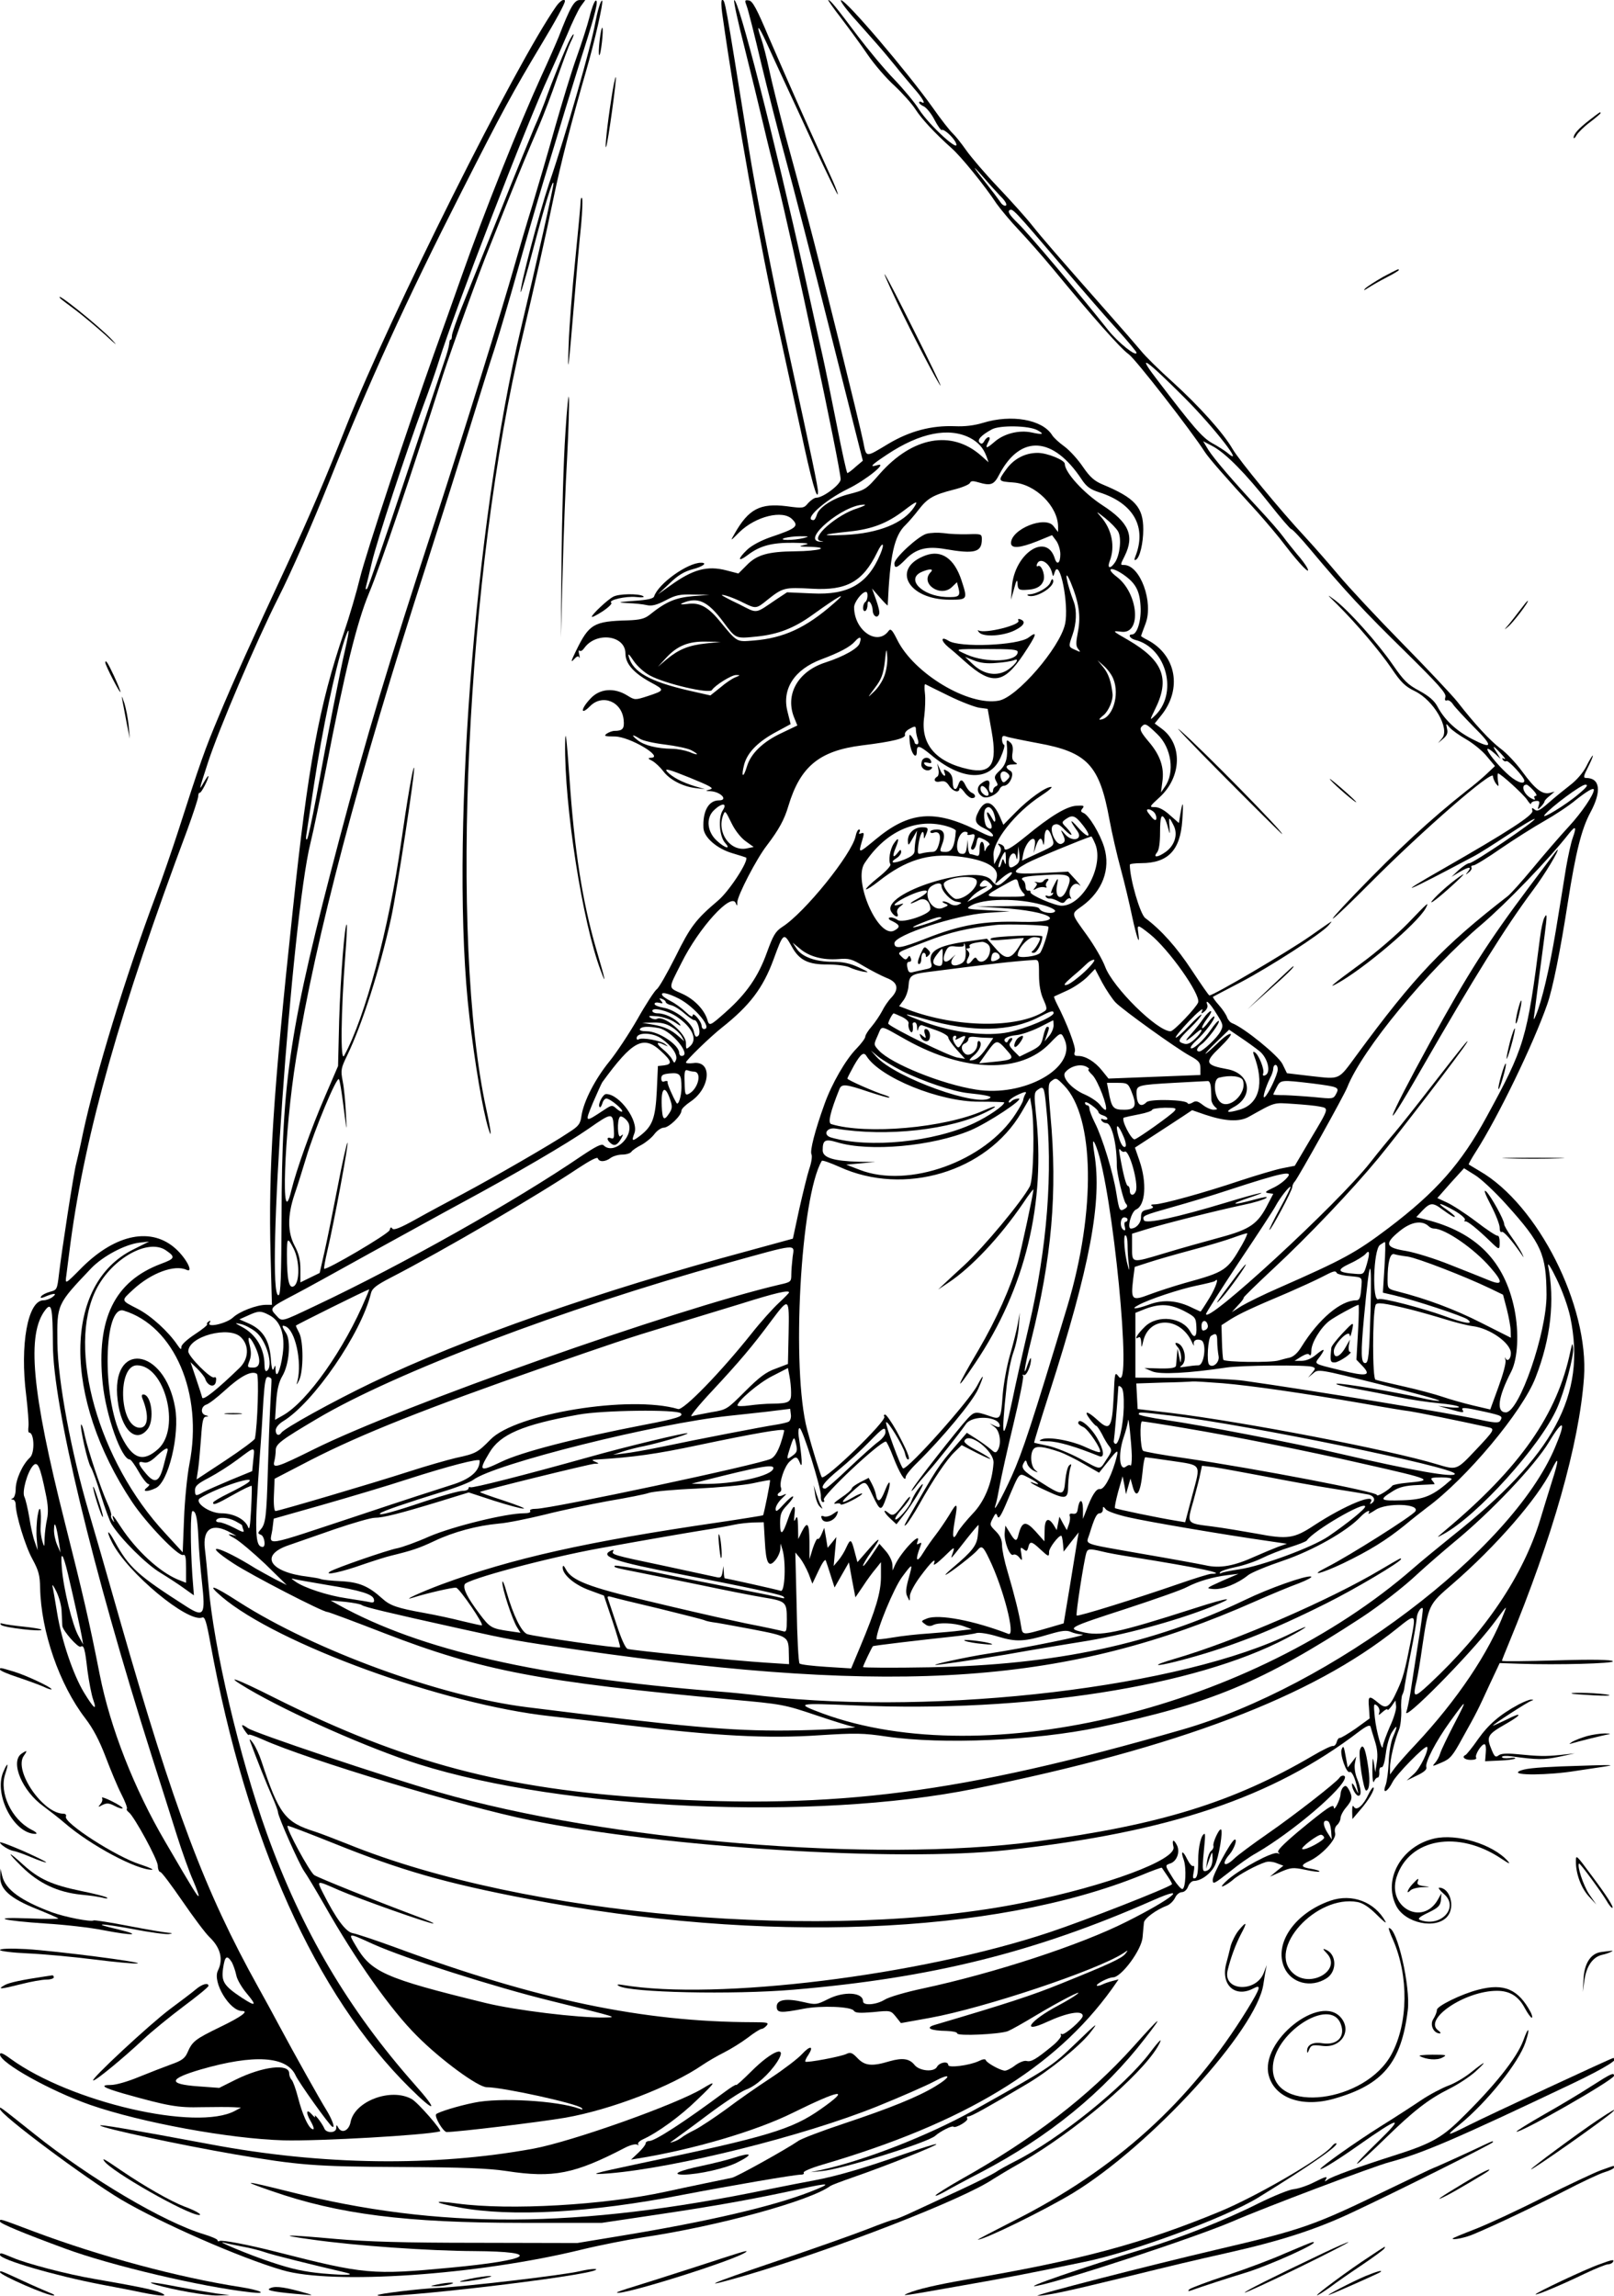 <?xml version="1.0" standalone="no"?>
<!DOCTYPE svg PUBLIC "-//W3C//DTD SVG 20010904//EN"
 "http://www.w3.org/TR/2001/REC-SVG-20010904/DTD/svg10.dtd">
<svg version="1.0" xmlns="http://www.w3.org/2000/svg"
 width="720pt" height="1024pt" viewBox="0 0 720 1024"
 preserveAspectRatio="xMidYMid meet">
<g transform="translate(0,1024) scale(0.1,-0.1)"
fill="#000000" stroke="none">
<path d="M2482 10213 c-182 -260 -740 -1376 -937 -1873 -90 -229 -166 -407
-265 -620 -151 -324 -244 -530 -304 -675 -61 -145 -83 -206 -182 -515 -26 -80
-70 -208 -99 -285 -136 -363 -268 -795 -325 -1060 -11 -55 -25 -116 -30 -135
-11 -40 -65 -391 -77 -494 -8 -68 -9 -70 -40 -78 -18 -5 -35 -14 -39 -20 -5
-8 -2 -9 12 -4 44 19 61 19 40 2 -11 -9 -30 -16 -42 -16 -70 0 -106 -198 -77
-425 7 -60 12 -122 10 -138 -2 -15 -1 -27 3 -27 23 0 26 -90 4 -111 -34 -31
-64 -99 -64 -141 0 -20 -6 -39 -13 -41 -9 -4 -9 -6 1 -6 6 -1 12 -10 12 -22 0
-45 43 -187 75 -244 27 -50 33 -71 34 -128 4 -195 86 -431 201 -581 36 -47 63
-99 91 -172 22 -58 53 -133 70 -166 17 -33 28 -62 25 -66 -3 -3 1 -10 9 -16
24 -19 128 -209 129 -238 0 -16 6 -28 11 -28 6 0 49 -58 98 -129 48 -70 103
-144 122 -162 49 -47 62 -99 37 -149 -25 -51 52 -180 108 -180 31 0 -2 -25
-97 -71 -113 -55 -125 -64 -147 -115 -11 -25 -26 -36 -72 -52 -33 -12 -97 -37
-144 -56 -48 -20 -102 -36 -125 -36 -53 0 -35 -12 55 -38 199 -56 243 -64 350
-61 58 1 121 1 140 0 l35 -2 -26 -14 c-171 -93 -735 38 -1002 232 -34 25 -47
30 -47 19 0 -37 225 -163 403 -225 228 -79 621 -151 862 -158 160 -4 634 23
698 40 11 3 -99 129 -126 144 -93 52 -255 -9 -273 -102 -7 -38 -38 -53 -54
-27 -9 16 -9 16 -10 0 0 -24 -47 -24 -54 0 -4 9 -16 28 -27 42 -11 14 -18 18
-14 10 4 -8 -3 -4 -14 9 -24 27 -28 9 -6 -29 17 -30 19 -44 5 -35 -17 11 -41
64 -60 137 -10 39 -23 75 -29 81 -6 6 -11 19 -11 29 0 45 -118 31 -238 -28
l-74 -37 -96 7 c-134 10 -130 33 13 75 238 69 385 60 424 -27 15 -32 148 -219
163 -228 15 -9 -1 34 -27 76 -27 43 -144 252 -207 370 -25 47 -68 126 -96 176
-238 428 -375 792 -616 1634 -57 201 -120 419 -140 486 -78 264 -138 585 -140
754 -2 173 -3 171 151 333 52 54 150 106 214 114 l44 5 -70 -35 c-313 -154
-316 -660 -6 -1126 63 -95 207 -245 228 -237 10 4 13 -9 13 -59 l0 -65 -38 15
c-82 35 -184 129 -253 234 -35 54 -42 62 -33 33 5 -14 4 -14 -4 -2 -6 8 -9 17
-6 21 2 4 -5 28 -17 54 -31 69 -85 232 -100 298 -6 31 -14 55 -17 53 -7 -8 28
-167 43 -190 7 -11 28 -68 45 -125 18 -58 39 -116 48 -130 41 -66 155 -179
217 -216 36 -22 85 -54 108 -71 l42 -30 -7 90 c-9 136 -9 286 1 286 15 0 22
-32 26 -120 2 -47 9 -136 16 -198 16 -145 9 -157 -66 -110 -222 142 -258 174
-325 295 -30 55 -38 48 -10 -7 69 -136 338 -359 402 -335 12 5 19 -18 37 -117
161 -879 468 -1565 890 -1982 115 -114 129 -105 22 15 -298 337 -505 688 -661
1122 -122 340 -237 828 -260 1106 -5 58 -12 131 -16 162 -11 91 33 119 116 72
l25 -14 -25 6 c-16 4 -11 -2 17 -17 23 -13 84 -65 137 -115 l95 -93 -52 26
c-28 15 -68 37 -87 48 -163 102 -250 121 -98 22 81 -53 397 -216 418 -216 6 0
121 -43 255 -95 432 -167 693 -217 1550 -296 223 -20 234 -22 376 -70 80 -27
155 -50 165 -51 51 -4 -150 -16 -296 -17 -253 -2 -455 16 -1158 104 -387 48
-948 253 -1287 470 -116 75 -147 84 -76 23 248 -211 989 -481 1466 -533 77 -9
230 -26 340 -40 396 -48 628 -61 861 -45 160 10 194 10 300 -6 248 -36 661
-18 944 41 500 105 729 200 1172 489 81 53 192 139 251 195 40 37 113 100 162
141 164 134 363 344 425 448 65 108 78 96 27 -24 -194 -461 -997 -1068 -1667
-1260 -984 -283 -1541 -355 -2358 -305 -660 40 -1109 159 -1683 446 -180 91
-239 111 -124 43 188 -111 543 -268 762 -337 650 -205 1764 -254 2478 -110
911 184 1508 411 1888 716 83 67 84 66 63 -44 -30 -152 -37 -177 -63 -233 -35
-77 -49 -86 -85 -55 -41 34 -46 32 -41 -22 l3 -48 -62 -45 c-35 -24 -67 -43
-71 -42 -5 1 -11 -7 -14 -18 -3 -11 -10 -19 -17 -18 -6 2 -47 -18 -91 -44
-353 -207 -683 -309 -1235 -382 -724 -96 -1909 2 -2663 220 -243 70 -827 266
-852 286 -14 10 -25 16 -25 11 1 -9 30 -50 30 -41 0 4 28 -6 62 -21 200 -90
896 -300 1193 -360 604 -122 1638 -187 2130 -133 719 79 1182 234 1567 528 33
25 49 32 52 22 2 -7 10 -35 19 -63 11 -34 14 -64 9 -95 l-7 -45 -6 40 c-5 32
-6 27 -7 -30 0 -38 3 -62 7 -52 4 10 11 18 16 18 6 0 9 11 8 24 -1 14 3 24 10
22 7 -1 14 22 19 61 4 35 16 78 27 95 25 39 27 30 5 -21 -9 -20 -18 -71 -19
-112 -2 -41 -8 -88 -14 -103 -16 -42 9 -30 31 14 15 32 145 165 154 157 10
-11 -31 -97 -59 -121 l-32 -29 47 23 c30 14 44 27 41 36 -8 20 43 117 105 203
78 108 80 107 19 -10 -30 -58 -58 -116 -62 -130 -4 -14 -14 -33 -23 -43 -15
-17 -13 -17 28 1 39 16 50 29 93 108 67 120 69 125 121 238 l46 98 87 -3 c172
-6 424 1 418 11 -5 7 -85 9 -251 4 -134 -4 -244 -5 -244 -2 0 3 14 38 31 79
194 469 314 890 335 1184 23 319 -205 772 -466 922 -25 15 -47 28 -48 29 -2 1
13 28 33 59 99 155 256 480 317 655 25 71 59 242 92 455 35 223 61 327 100
400 52 96 44 155 -19 155 -13 0 -11 9 10 50 14 28 23 50 20 50 -2 0 -16 -22
-29 -49 -15 -29 -44 -62 -73 -84 -26 -20 -69 -55 -95 -78 -39 -34 -50 -40 -62
-30 -12 10 -14 9 -10 -6 4 -19 -108 -92 -398 -258 -235 -134 -166 -106 137 56
22 11 91 55 153 96 62 41 115 73 118 70 7 -7 -273 -197 -291 -197 -8 0 -29
-14 -47 -30 l-33 -31 35 21 c43 25 57 26 39 3 -13 -16 -12 -17 3 -4 10 7 15
17 12 22 -3 5 1 9 9 9 7 0 63 34 123 76 60 41 147 96 193 122 46 26 110 68
142 95 51 40 79 56 79 44 0 -21 -53 -100 -111 -163 -40 -43 -112 -127 -161
-186 -48 -58 -99 -115 -112 -125 -290 -225 -414 -355 -677 -713 -80 -109 -70
-104 -198 -90 l-110 13 -20 41 c-19 38 -170 161 -224 182 -9 3 -19 15 -23 26
-3 10 -19 35 -36 54 -17 19 -29 36 -27 38 2 1 58 31 124 65 129 68 359 216
391 253 22 26 31 31 -82 -48 -102 -71 -430 -264 -449 -264 -3 0 -38 51 -79
113 -67 102 -136 179 -207 232 -23 17 -69 175 -69 238 0 4 23 7 50 7 120 0
175 57 184 190 6 86 3 96 -9 27 l-6 -38 -40 35 c-25 23 -49 36 -67 36 -26 0
-26 1 21 44 99 91 103 237 9 306 l-31 23 29 36 c95 118 67 270 -62 337 -16 8
-28 16 -28 17 0 1 9 26 20 55 37 96 -24 262 -96 262 -17 0 -17 0 3 40 45 91
19 150 -100 227 -83 54 -167 146 -167 184 0 17 -79 49 -121 49 -56 0 -106 -26
-140 -73 -39 -53 -38 -54 31 -59 99 -7 199 -106 200 -197 l0 -24 -21 27 c-37
47 -188 -14 -189 -76 0 -26 39 -23 117 8 l66 27 18 -24 c10 -13 19 -41 19 -61
0 -41 -15 -51 -25 -18 -37 117 -180 21 -191 -128 l-4 -57 14 50 c10 38 14 43
15 23 1 -29 7 -32 51 -28 37 3 59 18 66 44 6 27 -12 70 -26 61 -6 -3 -7 1 -4
9 12 32 56 6 67 -39 5 -19 5 -19 12 3 22 68 65 -147 46 -232 -24 -106 -214
-326 -295 -341 -135 -26 -380 121 -454 272 -22 44 -29 51 -38 39 -50 -69 -153
1 -154 105 0 23 35 69 53 69 11 0 8 -38 -3 -45 -5 -3 -10 -15 -10 -26 0 -11 5
-17 10 -14 6 3 10 16 10 28 0 31 22 6 23 -27 2 -26 22 -36 29 -14 3 7 -4 35
-14 63 l-18 50 35 -40 c19 -22 35 -38 35 -35 10 224 29 311 80 359 14 14 41
45 59 69 39 50 65 65 155 88 37 9 70 23 73 30 3 9 13 10 36 3 58 -17 71 -12
96 37 94 177 239 168 366 -24 21 -32 38 -45 79 -58 154 -49 213 -156 160 -288
-5 -13 -4 -17 4 -12 17 10 32 74 32 135 0 99 -37 140 -181 200 -36 15 -56 32
-87 77 -22 33 -59 74 -83 92 -25 18 -50 41 -56 52 -44 69 -181 93 -308 54 -39
-12 -82 -17 -125 -15 -104 4 -201 -21 -298 -79 -103 -62 -97 -62 -111 9 -16
80 -190 783 -247 996 -25 94 -70 260 -100 370 -29 110 -62 243 -73 295 -11 52
-27 115 -36 139 -24 70 -11 58 25 -21 18 -40 52 -113 75 -163 23 -49 86 -186
140 -303 54 -116 100 -211 102 -209 2 2 -8 28 -21 58 -14 30 -68 151 -122 269
-53 118 -127 287 -165 375 -53 126 -72 161 -88 163 -19 3 -20 1 -10 -25 6 -15
35 -129 64 -253 30 -124 79 -317 110 -430 31 -113 121 -461 200 -775 l144
-570 -32 -27 c-17 -16 -34 -28 -37 -28 -3 0 -25 100 -49 223 -24 122 -52 258
-62 302 -10 44 -46 204 -79 355 -135 609 -298 1246 -315 1229 -3 -4 17 -98 46
-210 28 -112 66 -267 84 -344 18 -77 45 -185 59 -240 70 -277 286 -1291 286
-1343 0 -23 -78 -82 -109 -82 -8 0 -24 -11 -36 -24 -19 -23 -22 -24 -95 -14
-119 15 -171 -12 -234 -124 -19 -33 -19 -33 23 9 72 70 193 100 235 57 31 -31
19 -41 -97 -80 -43 -15 -84 -37 -104 -56 -44 -42 -42 -57 2 -24 55 42 108 56
204 55 64 -1 77 -3 51 -9 -31 -7 -28 -8 25 -9 92 -3 38 -19 -68 -20 -121 -1
-172 -16 -216 -62 l-37 -37 -54 14 c-85 22 -149 5 -250 -68 l-55 -39 52 49
c38 37 66 53 103 63 46 12 68 29 37 29 -60 0 -190 -93 -209 -150 -3 -10 -29
-16 -89 -20 -75 -6 -78 -7 -29 -10 30 -1 69 -5 85 -9 22 -5 44 0 84 21 45 24
64 28 125 26 l71 -1 -75 -6 c-77 -7 -120 -25 -193 -84 -22 -17 -43 -22 -95
-24 -154 -4 -174 -16 -233 -137 -21 -43 -24 -54 -10 -38 14 15 21 18 25 10 3
-7 3 -2 0 12 -4 14 -3 22 1 18 5 -5 14 1 21 11 53 75 184 58 184 -24 0 -45 36
-86 110 -127 67 -36 67 -37 -11 -63 -56 -18 -57 -18 -91 3 -58 36 -123 31
-164 -14 -44 -46 -46 -78 -2 -34 55 56 142 21 150 -61 4 -39 -4 -49 -41 -49
-9 0 -25 -6 -34 -12 -15 -11 -9 -13 35 -13 67 0 224 -94 161 -95 -14 -1 -13
-4 7 -14 14 -8 35 -28 48 -45 28 -38 86 -69 144 -76 l43 -5 -45 13 c-58 18
-100 40 -124 65 -14 17 7 11 99 -26 93 -38 112 -48 93 -53 -23 -7 -23 -7 2 -8
46 -3 80 -41 37 -41 -46 0 -73 -48 -69 -124 3 -42 61 -92 130 -112 31 -9 58
-18 60 -19 14 -13 -75 -150 -125 -192 -99 -84 -123 -115 -190 -251 -37 -73
-74 -139 -84 -145 -9 -7 -48 -66 -85 -132 -38 -66 -95 -152 -126 -190 -64 -79
-114 -177 -124 -241 -5 -37 -12 -47 -58 -76 -75 -51 -345 -206 -471 -273 -60
-32 -154 -82 -209 -113 -70 -39 -100 -51 -106 -42 -5 8 -9 6 -12 -7 -5 -17
-284 -181 -292 -172 -2 2 5 40 15 83 28 117 97 488 89 479 -4 -4 -24 -93 -44
-198 -20 -104 -46 -233 -58 -286 l-22 -97 -43 -21 -43 -21 0 58 c0 42 -7 70
-25 104 -33 62 -33 136 -1 231 14 40 36 112 51 161 37 125 138 368 147 352 4
-6 11 -50 17 -96 6 -47 13 -98 15 -115 2 -16 2 9 -1 58 -2 48 -8 112 -14 143
-10 51 -8 59 20 117 66 137 144 378 195 609 26 117 110 667 103 674 -5 5 -31
-147 -58 -336 -54 -381 -160 -778 -254 -949 -17 -31 -14 195 5 443 6 76 9 140
7 142 -9 9 -28 -234 -34 -426 l-5 -205 -58 -135 c-63 -145 -129 -332 -150
-418 -49 -208 -33 256 21 588 87 540 277 1258 581 2200 66 206 153 481 193
610 40 129 90 291 113 360 22 69 67 222 100 340 33 118 85 298 116 400 31 102
75 246 97 320 23 74 60 196 84 270 52 163 66 222 52 217 -5 -1 -18 -34 -27
-72 -10 -39 -36 -120 -58 -181 -22 -61 -65 -203 -97 -315 -31 -112 -77 -267
-100 -344 -24 -77 -60 -199 -80 -270 -56 -198 -227 -747 -348 -1120 -220 -673
-312 -980 -433 -1437 -222 -842 -257 -1068 -258 -1687 -1 -266 -4 -345 -13
-348 -62 -21 59 1683 142 2017 13 52 44 203 70 335 82 426 137 649 191 779 52
124 187 523 331 976 37 114 162 460 205 564 22 56 62 155 88 221 55 137 83
204 135 325 20 47 57 143 81 214 25 70 51 141 59 157 20 39 18 51 -2 14 -17
-31 -81 -189 -113 -280 -10 -27 -30 -77 -45 -110 -14 -33 -85 -206 -156 -385
-72 -179 -149 -370 -171 -425 -22 -55 -41 -110 -42 -122 0 -11 -3 -20 -6 -18
-3 2 -5 -7 -6 -18 -1 -12 -11 -49 -23 -82 -11 -33 -91 -271 -177 -530 -86
-258 -161 -474 -166 -480 -7 -7 -8 -3 -5 10 3 11 15 59 26 107 23 98 153 493
229 698 28 74 59 164 70 200 68 219 393 1062 492 1275 23 50 59 132 81 183 21
51 48 107 59 123 l21 29 -24 0 c-25 0 -42 -28 -95 -165 -11 -27 -45 -105 -76
-172 -99 -217 -254 -603 -356 -893 -40 -113 -95 -268 -123 -345 -116 -325
-306 -898 -331 -1002 -15 -62 -47 -172 -72 -245 -111 -327 -160 -592 -228
-1238 -88 -822 -109 -1154 -99 -1538 l6 -222 -26 0 c-42 0 -120 -30 -148 -57
-30 -27 -119 -47 -104 -23 6 9 4 11 -4 6 -7 -5 -10 -10 -7 -13 3 -3 -22 -23
-54 -44 -35 -23 -60 -46 -61 -56 0 -15 -3 -13 -17 7 -41 61 -118 131 -178 162
-76 39 -75 35 -20 86 80 74 185 113 238 88 33 -15 0 50 -47 93 -108 99 -267
68 -418 -81 -78 -79 -77 -78 -71 -36 2 18 11 85 19 148 66 489 220 1036 521
1840 25 69 47 135 48 147 0 11 4 19 7 17 6 -3 39 61 39 74 -1 4 -10 -9 -21
-28 -23 -40 -23 -39 19 90 48 147 214 537 314 735 57 112 151 327 226 515 177
444 343 807 591 1295 181 357 227 442 359 662 61 101 102 177 102 188 0 14
-21 2 -38 -22z m2146 -1892 c33 -18 24 -21 -26 -10 -56 12 -125 -5 -168 -44
-35 -30 -41 -29 -24 4 14 24 -5 26 -19 2 -7 -13 -13 -15 -21 -7 -12 12 7 33
55 59 35 19 165 17 203 -4z m-301 -34 c36 -19 59 -44 73 -81 l10 -28 -35 31
c-131 114 -304 83 -450 -82 -62 -71 -63 -72 -145 -93 -67 -18 -128 -59 -136
-90 -4 -13 -10 -24 -15 -24 -48 0 50 89 153 139 82 40 183 122 131 106 -38
-11 -26 1 45 48 146 97 275 122 369 74z m-249 -309 c-47 -72 -160 -117 -308
-124 -116 -5 -108 2 18 15 104 11 170 37 246 95 55 42 64 45 44 14z m-252 -5
c-93 -28 -214 -135 -166 -146 18 -4 18 -4 -2 -3 -87 5 104 166 197 165 11 0
-2 -7 -29 -16z m1162 -104 c16 -29 8 -103 -13 -136 -21 -32 -37 -30 -25 3 26
66 10 143 -39 199 -24 27 -22 26 19 -6 25 -20 51 -47 58 -60z m-1403 -29 c-43
-11 -119 -11 -85 0 14 4 45 8 70 8 40 0 42 -1 15 -8z m342 -72 c-56 -133 -143
-183 -303 -175 l-113 5 -47 -31 c-99 -67 -82 -65 -167 -22 -43 20 -77 39 -77
40 0 7 57 -13 97 -34 55 -27 57 -27 106 13 69 55 76 57 199 50 155 -9 227 31
291 162 24 51 36 44 14 -8z m1083 -90 c55 -38 74 -71 78 -142 4 -63 -15 -126
-38 -126 -20 0 -9 -18 13 -24 143 -35 195 -244 85 -342 -19 -18 -19 -16 4 31
69 137 37 219 -119 310 -73 42 -73 42 -30 37 91 -11 75 172 -21 245 -51 39
-27 48 28 11z m-234 -35 c37 -89 46 -151 33 -219 -10 -52 -10 -66 1 -79 12
-15 11 -15 -13 -4 -32 14 -31 14 -12 69 17 48 19 107 6 143 -34 89 -47 164
-15 90z m-1056 -94 c-125 -110 -224 -155 -357 -166 -79 -6 -72 -11 -156 91
-50 60 -88 80 -141 72 -28 -3 -35 -2 -21 4 67 29 112 9 180 -82 59 -79 54 -77
154 -67 93 10 163 37 245 96 121 87 162 109 96 52z m-2180 -205 c-21 -88 -79
-384 -130 -664 -18 -96 -36 -179 -40 -183 -4 -5 -6 2 -4 15 2 13 17 113 34
223 40 262 93 512 136 648 24 72 25 53 4 -39z m2295 27 c-7 -23 -70 -59 -153
-86 -124 -40 -182 -145 -138 -249 l13 -32 -69 -33 c-84 -39 -139 -92 -156
-150 -17 -56 -27 -47 -12 10 15 54 63 102 146 146 l61 33 -14 56 c-26 101 31
188 151 233 80 30 128 55 150 80 22 25 31 21 21 -8z m-685 -1 c-78 -8 -123
-27 -176 -71 l-39 -33 35 38 c50 55 101 76 180 74 l65 -1 -65 -7z m795 -145
c-8 -23 -29 -55 -47 -71 -30 -29 -30 -29 5 18 29 38 37 60 44 115 7 64 8 65
11 24 2 -25 -4 -63 -13 -86z m-1046 2 c68 -37 266 -83 277 -65 13 21 88 68
108 67 19 0 19 -1 -3 -10 -14 -5 -45 -26 -68 -46 l-44 -35 -97 22 c-173 40
-248 82 -267 150 -5 18 1 13 21 -17 16 -24 47 -52 73 -66z m2067 -14 c31 -73
-4 -181 -60 -183 -5 0 3 9 17 20 22 18 43 66 40 95 -6 54 -18 90 -40 117 l-27
33 28 -25 c16 -14 35 -39 42 -57z m-733 -77 c55 -27 116 -50 136 -53 l37 -5
18 -102 c26 -145 -2 -189 -104 -167 -147 32 -215 113 -197 235 4 34 6 80 3
104 -3 24 -2 42 2 40 4 -2 51 -26 105 -52z m930 -171 c63 -60 79 -172 33 -235
l-17 -25 6 46 c10 65 -9 120 -60 180 -34 40 -42 55 -34 66 17 19 21 17 72 -32z
m-1077 18 c0 -10 4 -28 8 -40 5 -14 3 -23 -3 -23 -6 0 -11 4 -11 8 0 5 -6 16
-13 26 -11 15 -12 11 -8 -30 6 -47 31 -76 31 -35 0 29 12 26 62 -15 138 -117
264 -122 312 -12 13 29 20 55 15 56 -5 2 -9 13 -9 24 0 15 4 18 18 13 9 -4 74
-17 143 -30 220 -40 274 -98 318 -340 11 -60 34 -160 51 -222 17 -62 39 -156
50 -209 20 -94 37 -143 28 -76 -6 40 -5 40 51 -4 85 -68 227 -269 216 -305 -8
-23 -109 -129 -123 -129 -60 0 -258 196 -292 288 -12 32 -48 94 -81 140 -74
103 -72 94 -21 131 90 66 127 164 98 261 -18 60 -69 145 -93 154 -12 5 -13 9
-4 20 10 12 5 14 -26 12 -44 -2 -117 -46 -226 -136 -70 -57 -97 -71 -97 -51 0
5 -7 12 -16 15 -14 5 -15 4 -5 -8 10 -12 8 -21 -6 -48 l-18 -33 -3 39 c-5 62
98 192 211 266 34 22 55 40 46 40 -25 0 -100 -54 -158 -113 l-55 -56 -16 37
c-32 71 -66 79 -95 22 -21 -40 -15 -56 30 -77 19 -9 35 -23 35 -30 0 -9 -22
-2 -67 21 -194 97 -307 87 -458 -39 -75 -62 -76 -63 -61 -11 12 39 12 44 -2
39 -10 -4 -13 -2 -8 5 4 7 3 12 -2 12 -5 0 -12 -13 -15 -29 -16 -80 -228 -343
-328 -406 -30 -20 -40 -37 -68 -114 -38 -106 -90 -182 -182 -264 -72 -64 -75
-66 -84 -34 -14 44 -58 90 -111 114 -65 30 -65 17 -4 138 78 157 222 315 242
267 6 -15 7 -14 7 3 1 31 86 195 132 254 54 71 78 115 96 176 53 176 138 246
327 270 139 17 199 32 193 48 -2 7 5 17 17 24 28 16 32 16 32 -4z m-1232 -38
c13 -9 63 -20 112 -26 49 -6 101 -17 117 -25 38 -20 34 -26 -8 -8 -19 7 -54
14 -77 14 -67 1 -124 15 -153 38 -32 25 -26 29 9 7z m4188 -247 c-56 -48 -173
-119 -151 -92 29 35 162 134 181 134 15 0 7 -11 -30 -42z m-3818 -73 c-21 -32
-15 -117 11 -145 27 -30 0 -24 -35 8 -45 39 -52 101 -17 136 36 36 64 36 41 1z
m1206 -4 c5 -11 10 -28 10 -38 -1 -13 -5 -11 -16 10 -21 38 -30 27 -10 -11 17
-32 11 -49 -11 -31 -13 12 -18 70 -6 82 11 12 22 8 33 -12z m720 -6 c6 -8 10
-20 8 -28 -2 -9 -11 -5 -26 15 -17 20 -20 28 -9 28 8 0 20 -7 27 -15z m-1886
-48 c15 -31 41 -64 62 -79 l36 -26 -29 -6 c-75 -17 -137 70 -107 148 9 22 9
22 38 -37z m1566 -7 c45 -57 27 -65 -22 -10 -37 42 -38 33 -2 -17 27 -38 -22
-51 -54 -15 -19 22 -22 23 -13 5 15 -29 14 -40 -4 -47 -26 -9 -59 71 -35 84
15 8 25 4 49 -21 35 -35 43 -28 9 9 -23 23 -23 24 -4 38 30 21 42 17 76 -26z
m366 28 c4 -6 11 -25 15 -42 8 -30 8 -30 6 7 -4 45 -2 46 18 6 21 -39 6 -90
-35 -119 -35 -25 -58 -27 -39 -3 9 10 14 42 14 90 0 70 6 86 21 61z m-981 -31
c28 -7 50 -18 49 -23 -5 -68 -17 -94 -45 -94 -26 0 -28 2 -19 26 20 50 13 74
-20 74 -16 0 -30 -4 -30 -10 0 -5 6 -7 13 -5 26 10 37 -9 26 -48 -8 -28 -15
-37 -32 -37 -12 0 -32 -3 -44 -6 -20 -6 -21 -3 -16 38 6 46 22 76 24 43 0 -19
1 -19 9 0 13 31 12 35 -17 35 -35 0 -63 -27 -63 -59 1 -25 2 -25 21 9 l20 35
-5 -34 c-4 -18 -6 -43 -6 -55 0 -16 -12 -26 -46 -40 -48 -20 -70 -16 -35 6 12
7 21 20 21 28 -1 12 -3 12 -14 -2 -22 -29 -27 -20 -11 19 18 43 14 53 -8 20
-17 -26 -25 -76 -15 -92 4 -6 -20 -32 -54 -59 -33 -26 -57 -50 -55 -53 3 -2
29 14 58 37 118 93 219 125 352 110 123 -14 185 -48 173 -96 l-7 -27 31 27
c43 36 63 32 22 -4 -39 -36 -45 -37 -69 -7 -62 80 -499 -57 -447 -140 15 -24
36 -29 27 -7 -4 11 1 22 13 31 18 14 18 15 -5 8 -44 -13 -12 15 46 41 81 36
109 24 36 -15 -21 -11 -34 -20 -30 -21 4 0 21 7 36 15 27 13 51 -6 51 -40 0
-23 -122 -64 -145 -49 -13 9 -30 14 -37 11 -8 -3 -2 -10 15 -17 32 -16 34 -26
6 -41 -71 -37 -185 223 -132 301 92 139 225 201 358 167z m2801 -54 c-8 -22
-21 -82 -30 -134 -8 -52 -29 -179 -46 -283 -29 -172 -62 -313 -89 -376 -10
-23 -11 -22 -6 10 2 19 12 89 20 155 9 66 20 152 25 190 12 93 12 105 0 83 -6
-9 -15 -50 -20 -90 -58 -455 -69 -489 -238 -799 -114 -210 -225 -335 -437
-496 -147 -111 -200 -140 -491 -268 -67 -29 -141 -66 -165 -80 l-44 -28 28 31
c16 16 27 32 25 34 -1 2 58 60 132 129 155 144 351 350 469 493 86 104 382
490 395 516 12 22 -16 -12 -159 -196 -71 -92 -146 -186 -165 -208 -20 -23 -68
-81 -107 -131 -145 -185 -733 -726 -733 -676 0 5 67 110 148 233 82 122 155
234 162 248 19 36 62 91 67 86 2 -2 -19 -45 -47 -96 -28 -51 -49 -94 -47 -96
5 -5 102 176 102 192 0 6 5 18 12 25 18 23 218 381 233 419 66 168 360 524
600 727 110 94 301 292 390 406 29 36 34 30 16 -20z m-2325 7 c15 -42 17 -40
-61 -76 l-71 -33 6 32 c13 60 61 93 51 35 l-5 -33 11 33 c13 37 25 41 31 10 2
-13 5 -4 6 20 1 49 17 55 32 12z m-375 11 c-4 -5 3 -7 15 -4 22 6 22 -1 2 -54
-3 -7 0 -13 6 -13 6 0 14 13 17 30 6 29 6 29 37 14 16 -9 25 -19 20 -23 -6 -3
-13 -13 -16 -21 -4 -10 -6 -8 -6 7 -2 39 -21 36 -21 -2 0 -30 -3 -36 -16 -31
-9 3 -20 6 -25 6 -5 0 -10 15 -11 33 l-1 32 -4 -33 c-4 -27 -8 -33 -26 -30
-33 5 -15 98 18 98 9 0 14 -4 11 -9z m570 -46 c40 -98 -56 -275 -150 -275 -31
0 -141 48 -139 60 2 5 -3 9 -10 7 -6 -1 -12 7 -12 18 0 11 -4 23 -10 27 -19
14 4 20 97 25 115 7 125 0 96 -67 -23 -53 -55 -35 -42 25 7 35 3 32 -19 -13
-8 -18 -11 -29 -5 -26 7 5 8 2 4 -5 -5 -7 -15 -10 -23 -7 -8 3 -11 1 -8 -4 4
-6 12 -9 18 -8 7 1 23 -4 36 -11 21 -12 26 -11 36 3 7 8 16 12 20 8 5 -4 5 -1
1 6 -17 29 14 75 38 55 11 -10 5 0 -14 21 l-35 38 -118 -6 c-133 -7 -145 0
-66 44 32 18 250 108 287 119 2 1 10 -15 18 -34z m-352 -92 c-26 -19 -34 -16
-34 11 0 35 27 55 33 24 3 -17 5 -14 7 12 l3 35 4 -35 c3 -25 0 -38 -13 -47z
m-47 25 c1 -25 -1 -28 -6 -14 -7 19 -8 18 -14 -4 -3 -13 -9 -21 -12 -18 -6 6
21 68 29 68 2 0 3 -15 3 -32z m-137 -88 c30 -19 -36 -90 -84 -90 -17 0 -56 46
-56 66 0 25 108 44 140 24z m63 -48 c-10 -7 -36 -23 -58 -34 l-40 -21 20 23
c11 12 33 28 50 36 22 10 24 13 8 10 -25 -5 -29 4 -11 22 9 9 16 8 31 -5 18
-17 18 -18 0 -31z m131 24 c3 -14 13 -32 22 -40 14 -15 7 -16 -78 -16 -102 0
-102 1 -6 54 55 31 55 31 62 2z m-344 -7 c0 -24 42 -68 68 -71 24 -4 25 -5 8
-13 -11 -5 -26 -4 -37 3 -10 7 -24 12 -31 11 -7 0 -4 -4 7 -9 18 -7 18 -9 -10
-20 -51 -20 -95 72 -47 99 23 14 42 14 42 0z m449 -85 c35 -9 60 -22 58 -28
-6 -15 -60 -8 -70 10 -6 11 -36 14 -145 12 l-137 -1 110 -7 c229 -14 308 -67
92 -62 -168 5 -271 -13 -426 -74 -111 -44 -141 -49 -141 -21 0 36 273 125 409
135 l106 7 -100 5 c-93 5 -98 6 -75 20 57 33 210 35 319 4z m-449 -58 c0 -6
-123 -47 -127 -42 -4 4 96 43 115 45 6 0 12 -1 12 -3z m476 -39 c6 -6 -20 -92
-35 -116 -11 -17 -101 -28 -101 -12 0 30 46 81 73 81 15 0 27 -3 27 -6 0 -11
-23 -49 -34 -56 -7 -5 -5 -8 6 -8 14 0 38 45 38 73 0 9 -219 1 -229 -9 -10 -9
7 -10 74 -4 39 4 71 6 72 6 1 -1 -10 -21 -25 -44 -35 -54 -57 -54 -103 0 l-36
41 -86 -12 c-138 -19 -180 -45 -162 -101 4 -13 -2 -19 -24 -23 -16 -3 -40 -9
-54 -12 -20 -6 -25 -2 -29 19 -4 17 -1 26 8 26 8 0 11 6 7 16 -5 13 -7 13 -14
2 -7 -10 -12 -10 -26 4 -21 22 -30 16 112 70 106 41 179 58 305 72 49 6 229 0
236 -7z m-1144 -89 c33 -61 74 -81 161 -80 40 0 83 -6 97 -13 14 -7 41 -15 60
-19 30 -5 28 -3 -19 19 -39 18 -70 25 -117 25 -76 0 -136 22 -160 58 l-18 27
33 -27 c41 -35 102 -51 170 -46 49 4 60 1 115 -32 34 -20 79 -43 101 -52 50
-19 57 -49 22 -87 -14 -14 -33 -42 -42 -61 -10 -19 -31 -50 -46 -68 -16 -18
-29 -39 -29 -46 0 -7 -17 -30 -38 -52 -49 -49 -112 -159 -144 -249 -42 -116
-66 -209 -58 -224 4 -8 0 -37 -10 -65 -9 -28 -29 -110 -45 -181 l-28 -130
-201 -55 c-658 -177 -1270 -391 -1676 -587 -171 -82 -394 -205 -405 -224 -11
-16 -25 -10 -25 11 0 12 13 28 32 40 136 82 350 393 393 572 5 21 24 36 88 69
238 123 657 368 836 488 55 36 86 52 88 44 6 -17 33 -16 57 2 11 8 34 15 52
15 18 0 37 6 41 13 4 6 24 20 44 30 20 11 46 32 58 48 12 16 31 29 42 29 23 0
79 54 79 76 0 8 18 25 40 40 90 60 99 185 12 172 -18 -2 -32 -1 -32 3 0 9 107
113 160 155 125 99 184 177 231 305 44 120 45 121 81 57z m878 7 c8 -10 9 -23
3 -42 -11 -31 -41 -43 -54 -22 -6 11 -11 10 -23 -6 -18 -24 -32 -14 -17 13 7
13 7 22 -1 30 -9 9 -9 12 1 12 7 0 10 4 6 9 -5 9 17 16 56 20 9 0 22 -6 29
-14z m-102 -28 c1 -39 -6 -52 -35 -61 -30 -9 -39 11 -17 38 11 12 7 9 -9 -6
-32 -33 -49 -16 -28 29 10 21 17 25 46 21 19 -2 35 0 35 4 0 24 7 3 8 -25z
m-103 -27 c0 -34 -3 -40 -19 -38 -28 4 -30 21 -6 51 27 34 26 34 25 -13z m255
0 c0 -9 -31 -22 -37 -16 -3 2 -2 14 2 26 6 20 35 12 35 -10z m175 -78 c0 -46
7 -83 20 -111 16 -36 17 -44 4 -52 -120 -77 -393 -73 -606 7 l-42 16 20 27
c11 15 21 44 22 65 3 44 13 51 82 60 296 38 374 47 475 54 24 2 25 0 25 -66z
m204 14 c-31 -29 -67 -56 -80 -59 -18 -4 -12 5 26 38 28 23 57 50 65 58 8 8
22 16 30 16 8 0 -10 -24 -41 -53z m137 -137 c33 -34 271 -205 333 -239 39 -21
46 -30 46 -55 l0 -30 -205 -8 -205 -8 -29 36 c-31 39 -73 65 -106 65 -17 0
-20 4 -15 20 6 18 -36 127 -81 214 -8 16 -13 30 -12 31 2 1 28 13 59 27 31 14
71 42 90 61 l34 35 32 -61 c18 -33 45 -73 59 -88z m-1948 17 c72 -37 154 -136
112 -136 -5 0 -10 6 -10 14 0 19 -39 65 -40 47 0 -10 -11 -4 -32 16 -18 17
-47 38 -65 47 -17 9 -35 20 -38 26 -11 18 24 11 73 -14z m-58 -16 c0 -4 11
-11 25 -14 13 -3 40 -20 59 -37 19 -16 38 -30 42 -29 16 3 33 -58 19 -70 -10
-9 -15 -4 -20 20 -9 39 -82 96 -135 105 -22 4 -40 11 -40 17 0 6 9 8 21 5 17
-4 18 -3 8 9 -10 12 -9 13 5 8 9 -3 16 -10 16 -14z m2457 -52 c30 -47 31 -53
18 -78 -15 -29 -80 -90 -95 -90 -17 0 -11 18 11 33 25 18 83 96 76 103 -3 3
-19 -15 -36 -40 -32 -47 -80 -90 -89 -81 -3 3 7 18 24 33 39 35 88 101 81 108
-2 3 -15 -9 -27 -26 -12 -17 -25 -29 -27 -26 -3 3 6 21 21 41 15 19 23 35 17
35 -5 0 -20 -15 -32 -32 -12 -18 -38 -51 -58 -73 -34 -37 -21 -33 27 9 33 29
27 4 -7 -28 -21 -20 -35 -26 -50 -21 -30 9 -27 15 29 70 28 27 50 54 50 59 0
5 -25 -17 -55 -49 -30 -32 -57 -56 -60 -53 -3 3 24 36 60 74 36 38 63 60 59
49 -7 -18 -6 -19 10 -6 9 8 15 20 12 28 -12 31 12 9 41 -39z m-2405 -15 c67
-46 90 -99 57 -129 -18 -16 -19 -16 -19 14 0 44 -100 126 -130 107 -6 -3 -18
-1 -27 5 -14 9 -8 10 29 7 26 -3 60 -14 80 -28 23 -16 29 -18 19 -5 -20 24
-65 46 -96 46 -14 0 -25 5 -25 11 0 18 71 1 112 -28z m1678 18 c0 -17 -123
-69 -200 -85 -98 -20 -243 -3 -373 44 -109 40 -109 46 1 14 209 -60 380 -57
508 10 54 28 64 30 64 17z m-676 -17 c20 -10 32 -22 29 -30 -2 -7 0 -21 6 -31
10 -18 17 -1 12 30 0 4 4 7 9 7 6 0 11 -10 11 -22 1 -19 2 -19 6 -5 3 10 10
16 16 14 7 -2 36 -13 65 -23 28 -10 52 -24 52 -31 0 -7 17 -32 38 -55 l37 -41
-35 6 c-40 8 -283 127 -307 150 -4 4 18 47 24 47 1 0 18 -7 37 -16z m676 -38
c0 -13 -9 -34 -20 -47 l-20 -24 10 28 c12 34 12 37 1 37 -4 0 -12 -19 -17 -42
-8 -38 -15 -46 -57 -67 l-49 -24 -26 26 c-21 22 -23 28 -12 41 7 10 8 16 2 16
-6 0 -12 -6 -15 -12 -2 -7 -8 -10 -12 -5 -14 13 9 26 50 30 22 2 67 18 100 34
33 17 61 31 63 32 1 0 2 -10 2 -23z m-1704 -7 c19 -11 39 -31 45 -42 l12 -22
-24 21 c-35 31 -65 45 -118 54 l-46 8 49 1 c33 1 59 -5 82 -20z m-56 -5 c58
-12 148 -124 100 -124 -5 0 -10 6 -10 13 0 36 -91 97 -145 97 -22 0 -34 4 -30
10 7 12 38 13 85 4z m1106 -54 c258 -143 507 -149 637 -14 50 52 51 52 67 15
52 -125 -183 -256 -397 -221 -152 24 -377 115 -432 174 -24 26 -24 26 -6 66
22 48 4 51 131 -20z m1573 -49 c38 -31 53 -99 23 -108 -7 -3 -10 1 -7 9 7 17
-20 84 -37 94 -8 5 -9 2 -5 -11 49 -127 25 -220 -64 -245 -54 -16 -67 -11 -27
11 92 48 76 151 -27 170 -99 18 -103 30 -34 96 33 32 55 59 49 61 -7 3 -33
-16 -59 -42 -26 -25 -50 -46 -53 -46 -3 0 19 24 49 53 l56 54 50 -34 c27 -18
66 -46 86 -62z m-2669 57 c46 -32 74 -72 66 -95 -7 -17 -8 -17 -19 4 -7 12
-25 31 -40 43 -32 26 -30 37 5 20 21 -10 21 -10 5 3 -18 15 -103 31 -118 21
-5 -3 -9 -1 -9 5 0 27 69 27 110 -1z m1314 1 c-5 -8 -1 -8 14 0 32 17 35 13
16 -18 -16 -27 -19 -28 -30 -13 -16 21 -18 42 -3 42 5 0 7 -5 3 -11z m139 2
l28 -1 -30 -44 c-28 -41 -48 -56 -73 -56 -6 0 1 9 14 20 27 21 42 56 27 66 -5
3 -9 -3 -9 -14 0 -30 -36 -58 -55 -42 -19 16 -19 39 0 46 8 4 15 12 15 19 0 9
10 12 28 10 15 -2 40 -4 55 -4z m93 -61 c29 -32 23 -38 -60 -46 l-68 -7 37 52
c41 56 43 56 91 1z m-1548 2 c49 -45 52 -59 15 -64 l-28 -3 -5 -110 c-6 -122
-19 -157 -72 -199 -38 -29 -42 -28 -28 9 21 54 -66 175 -126 175 -15 0 -39
-48 -29 -58 3 -4 8 4 12 16 3 12 11 22 18 22 17 0 78 -51 70 -58 -2 -3 -14 3
-25 13 -19 17 -21 17 -57 -7 -85 -56 -85 -57 -48 33 19 44 38 86 42 92 135
185 183 211 261 139z m1076 -89 c94 -47 228 -92 296 -99 69 -7 104 -14 98 -20
-47 -47 -423 88 -508 182 l-25 28 34 -28 c19 -15 66 -43 105 -63z m-159 67
c59 -96 326 -205 503 -204 61 0 112 -2 112 -3 0 -14 -71 -63 -135 -93 -179
-84 -467 -113 -637 -64 -39 11 -21 47 20 40 226 -38 515 -6 674 75 56 28 46
32 -15 5 -173 -77 -522 -108 -679 -60 -16 5 -4 55 37 157 10 23 27 22 130 -13
49 -16 90 -28 92 -26 3 2 -6 7 -19 11 -46 14 -168 68 -168 74 0 3 14 30 30 59
30 52 43 61 55 42z m985 -50 c8 -5 11 -10 6 -10 -5 0 3 -12 18 -26 24 -25 69
-142 59 -154 -3 -3 -15 7 -26 22 -12 15 -43 35 -68 46 -59 25 -105 78 -87 99
24 29 71 40 98 23z m850 -10 c0 -23 -44 -115 -59 -124 -11 -7 5 45 25 86 8 14
14 33 14 42 0 9 5 16 10 16 6 0 10 -9 10 -20z m-2605 -10 c38 0 21 -76 -22
-99 -16 -8 -18 -3 -19 51 -2 48 1 58 13 54 8 -3 21 -6 28 -6z m-55 -70 c0 -40
-14 -83 -22 -70 -16 26 -42 86 -40 93 2 5 -4 7 -13 4 -10 -5 -15 0 -15 13 0
15 8 19 38 22 45 4 52 -4 52 -62z m2505 30 c19 -61 -69 -137 -106 -91 -25 31
-26 98 -1 104 50 13 101 7 107 -13z m-798 -22 c136 -140 142 -560 15 -983
-158 -523 -200 -651 -249 -760 -47 -103 -88 -175 -71 -125 3 8 11 47 18 85 7
39 34 161 61 273 27 112 46 208 43 214 -4 6 -2 8 3 5 11 -7 34 43 32 72 0 9
-6 -2 -14 -24 -23 -71 -16 -17 14 103 93 371 119 664 87 1007 -11 125 -11 141
3 152 22 17 23 17 58 -19z m655 -13 c1 -19 2 -43 2 -52 1 -10 8 -23 16 -30 13
-11 12 -12 -6 -13 -12 0 -34 10 -49 22 -22 17 -31 19 -45 10 -10 -6 -20 -8
-22 -3 -6 16 -167 20 -183 5 -27 -27 -45 -10 -45 42 0 33 8 35 167 44 76 4
144 8 151 8 7 1 13 -12 14 -33z m455 22 c115 -15 119 -17 103 -47 -12 -22 -15
-22 -94 -14 -44 4 -105 8 -134 9 -28 0 -52 1 -52 3 0 2 7 16 15 32 18 34 18
34 162 17z m-811 -32 c27 -66 21 -85 -31 -85 -50 0 -56 8 -70 84 l-7 36 46 0
c44 0 48 -2 62 -35z m-380 -62 c32 -303 6 -634 -76 -988 -27 -115 -61 -266
-75 -335 -42 -199 -51 -173 -24 71 5 47 18 113 29 145 12 32 23 86 25 119 l4
60 -9 -52 c-5 -28 -21 -91 -35 -139 -14 -48 -28 -127 -32 -175 -8 -111 -9
-113 -62 -94 -58 20 -65 19 -94 -12 -47 -51 -238 -295 -248 -317 -6 -11 0 -7
13 9 12 17 39 48 58 70 42 47 136 166 169 213 29 42 151 35 151 -9 0 -6 -10
-5 -22 1 l-23 11 23 -17 c23 -18 31 -75 12 -104 -8 -12 -12 -11 -32 7 -13 11
-42 32 -64 46 l-41 26 -49 -57 c-78 -90 -85 -101 -217 -332 -14 -25 -15 -31
-4 -20 8 8 35 49 58 90 61 109 123 201 158 234 l31 30 72 -37 c40 -20 64 -30
53 -21 -11 9 -42 27 -68 40 -27 14 -47 30 -45 36 16 46 134 -43 130 -98 -6
-89 -41 -173 -94 -227 -27 -29 -57 -65 -65 -80 -22 -43 -27 -26 -14 49 15 83
11 87 -24 27 -16 -26 -43 -66 -60 -88 -17 -22 -42 -57 -54 -77 -33 -55 -41
-41 -14 28 5 13 3 15 -7 9 -10 -6 -12 -4 -7 9 20 51 -72 -44 -100 -104 l-11
-25 -1 27 c-1 15 -14 42 -30 60 l-28 32 -37 -55 c-20 -29 -36 -49 -36 -43 0 6
16 33 35 60 50 70 43 75 -12 11 l-48 -55 -12 45 c-15 59 -19 61 -37 22 -8 -19
-24 -45 -36 -59 l-21 -25 6 65 6 64 -19 -24 -20 -24 -7 44 -8 45 -12 -28 c-6
-15 -14 -25 -17 -21 -4 3 -13 -16 -22 -42 l-15 -49 0 78 c-1 84 -9 94 -34 45
l-16 -33 -1 55 c-1 43 -4 51 -11 35 -7 -15 -8 -11 -5 18 7 54 -7 45 -29 -19
-24 -71 -35 -77 -35 -18 0 40 5 53 32 81 17 18 29 35 26 38 -3 3 -22 -13 -42
-35 -29 -32 -36 -36 -36 -20 0 10 12 31 28 46 23 22 24 24 5 15 -22 -11 -34 1
-13 14 5 3 7 12 4 19 -9 23 15 94 38 116 28 26 34 25 47 -7 12 -29 9 25 -6
120 -3 21 -1 37 4 37 13 0 96 -267 95 -302 -1 -16 3 -28 9 -28 6 0 8 4 4 10
-10 16 249 260 277 260 3 0 18 -30 32 -67 28 -73 56 -118 56 -92 0 8 23 37 51
64 113 111 246 271 272 328 29 65 28 77 -3 18 -34 -67 -305 -371 -331 -371 -9
0 -82 200 -76 206 8 8 77 -108 84 -138 3 -16 9 -28 14 -28 12 0 -6 43 -52 128
-22 39 -45 72 -50 72 -6 0 -8 -4 -4 -9 11 -19 -265 -286 -279 -270 -5 6 -43
128 -65 211 -72 269 -30 1039 65 1200 3 4 38 -9 79 -27 289 -132 656 -22 811
242 l39 67 7 -40 c14 -82 9 -323 -8 -356 -34 -65 -205 -271 -294 -353 -25 -23
-61 -56 -80 -74 l-35 -33 45 30 c103 68 231 204 334 355 25 38 46 65 46 61 0
-18 -53 -264 -69 -323 -32 -112 -96 -256 -175 -391 -105 -178 -110 -201 -15
-59 223 332 315 711 270 1114 -8 79 -8 92 7 103 27 20 30 15 38 -65z m-1676
21 c10 -29 9 -39 -4 -59 -24 -37 -31 -31 -34 31 -4 83 15 98 38 28z m1583 24
c-4 -7 -8 -19 -9 -26 -1 -7 -16 -34 -33 -60 -136 -212 -478 -335 -696 -250
l-60 23 65 6 65 6 -73 1 c-113 3 -162 18 -162 51 0 46 10 52 64 36 144 -44
425 -18 595 53 80 34 243 142 215 142 -11 0 -25 -5 -32 -12 -7 -7 -12 -8 -12
-2 0 6 15 18 33 27 39 19 51 21 40 5z m327 -78 c0 -5 9 -12 20 -15 11 -3 20
-10 20 -15 0 -5 -7 -6 -17 -3 -11 4 -14 3 -9 -5 4 -7 14 -12 22 -12 23 0 47
-94 46 -190 0 -33 29 -154 40 -168 9 -10 8 -16 -3 -23 -24 -15 -26 -11 -39 69
-14 90 -62 247 -96 314 -13 26 -24 54 -24 63 0 8 -4 15 -10 15 -5 0 -10 5 -10
11 0 6 14 1 30 -11 17 -12 30 -25 30 -30z m988 24 c41 -8 42 -5 -43 -147 l-69
-117 -56 -11 c-30 -6 -114 -31 -187 -55 -160 -54 -349 -106 -382 -106 -16 0
-20 -3 -11 -8 8 -5 3 -10 -19 -15 -26 -5 -31 -11 -31 -35 0 -26 -22 -50 -45
-50 -19 0 2 76 23 85 42 18 49 120 15 218 l-20 58 86 56 c47 31 105 68 127 83
l42 28 58 -20 c89 -30 152 -33 194 -10 122 68 109 64 200 58 47 -3 100 -8 118
-12z m-649 -20 c-14 -17 -160 -121 -177 -126 -15 -4 -64 92 -48 97 6 2 37 9
69 15 31 6 57 15 57 20 0 4 25 8 56 9 49 0 54 -2 43 -15z m-2501 -74 c3 -44 1
-52 -12 -47 -20 8 -21 -7 -1 -23 17 -14 30 -7 47 23 10 19 9 20 -4 9 -13 -11
-16 70 -3 86 7 9 36 -14 41 -33 16 -64 -71 -136 -113 -94 -9 9 -34 -4 -100
-48 -296 -202 -802 -486 -1181 -665 -165 -78 -152 -75 -182 -43 -28 30 -26 33
85 91 39 20 189 103 335 184 146 80 330 182 410 225 241 130 470 264 565 330
106 74 109 74 113 5z m2275 -42 c9 -21 12 -40 7 -43 -11 -7 -25 20 -35 65 -9
43 6 31 28 -22z m-122 -45 c72 -186 162 -1104 100 -1024 -18 23 -18 23 -23
-89 -7 -140 -17 -155 -71 -105 -47 43 -65 45 -35 5 12 -16 25 -30 28 -30 4 0
15 -17 26 -37 10 -21 25 -46 33 -55 12 -16 11 -23 -13 -58 -32 -49 -21 -49
-119 4 -45 24 -109 50 -142 57 -33 7 -61 13 -62 14 -1 0 29 100 68 221 182
567 236 856 201 1067 -10 63 -7 72 9 30z m126 -20 c20 12 63 -142 50 -176 -9
-23 -27 -21 -27 3 0 11 -4 20 -8 20 -8 0 -21 49 -37 140 -4 23 -3 30 3 21 5
-7 14 -11 19 -8z m1704 -237 c156 -173 177 -221 178 -401 1 -169 -122 -526
-182 -525 -43 1 -35 67 25 183 29 58 35 172 14 277 -44 215 -170 343 -395 400
l-43 11 28 30 c34 35 46 36 87 5 40 -29 57 -39 57 -32 0 3 -17 17 -37 31 -52
35 -29 31 35 -5 29 -17 50 -35 47 -41 -4 -5 -3 -8 2 -7 8 3 52 -32 111 -89 41
-40 42 -40 42 -3 0 17 -4 29 -9 28 -5 -2 -49 27 -97 64 -49 37 -108 75 -131
85 l-41 19 59 67 60 66 48 -30 c27 -16 91 -76 142 -133z m-982 118 c-13 -15
-42 -35 -63 -44 -32 -15 -35 -19 -18 -22 l22 -3 -23 -44 c-45 -90 -79 -114
-212 -150 -66 -18 -178 -49 -250 -71 -150 -45 -145 -46 -145 29 l0 58 68 21
c77 24 308 82 430 108 45 9 90 23 100 30 11 8 -9 5 -53 -7 -96 -26 -115 -23
-30 6 118 39 59 28 -95 -19 -219 -66 -360 -97 -367 -79 -8 20 -6 21 128 59 68
19 178 52 244 74 251 82 300 92 264 54z m-709 -184 c0 -5 -4 -10 -9 -10 -5 0
-7 -10 -3 -22 3 -14 2 -19 -6 -14 -18 11 -15 56 3 56 8 0 15 -4 15 -10z m1345
-31 c5 -5 15 -9 22 -9 49 0 179 -89 252 -174 57 -65 55 -82 -6 -57 -27 11
-104 42 -173 69 -69 28 -157 55 -197 62 -93 15 -99 32 -29 89 52 42 100 50
131 20z m-834 -81 c-66 -115 -74 -121 -256 -171 -49 -14 -120 -37 -157 -51
-79 -30 -84 -25 -73 69 l7 54 62 20 c33 11 120 36 191 55 72 19 155 44 185 55
30 11 58 20 63 20 4 1 -6 -23 -22 -51z m-511 0 c0 -24 2 -61 5 -83 4 -36 4
-37 -4 -10 -14 48 -21 135 -11 135 6 0 10 -19 10 -42z m-3720 -18 c27 -53 28
-150 1 -167 -22 -14 -31 29 -31 143 0 75 3 77 30 24z m4866 -83 l-7 -113 52
-12 c89 -21 305 -92 325 -107 33 -25 -12 -19 -103 15 -100 36 -281 83 -293 75
-30 -18 -24 220 6 242 10 7 20 13 22 13 3 0 2 -51 -2 -113z m-5436 76 c44 -30
41 -37 -21 -60 -208 -78 -290 -245 -261 -533 15 -146 84 -340 121 -340 5 0 23
-25 40 -55 17 -30 37 -55 44 -55 6 0 3 -7 -7 -15 -25 -19 0 -21 38 -3 57 25
109 239 87 360 -47 270 -290 299 -256 31 16 -132 82 -194 134 -127 31 40 17
154 -20 154 -7 0 -8 -7 -4 -17 33 -80 25 -137 -17 -131 -87 13 -94 278 -7 278
124 0 196 -279 96 -372 -68 -62 -115 -47 -165 54 -88 176 -80 590 10 562 226
-69 355 -370 293 -684 -10 -52 -21 -162 -24 -244 l-6 -150 -78 85 c-298 320
-441 827 -307 1089 70 137 231 227 310 173z m2796 -29 c-3 -26 -6 -61 -6 -79
0 -32 -2 -34 -52 -45 -469 -110 -1684 -539 -2077 -734 -167 -83 -187 -89 -177
-53 3 12 6 34 6 48 0 28 23 45 185 141 346 205 1101 492 1822 692 328 91 307
89 299 30z m2561 -34 c-13 -44 -14 -45 -51 -42 -81 6 -86 17 -24 46 31 14 62
34 69 42 19 23 21 6 6 -46z m183 35 c45 -7 252 -87 365 -141 l60 -29 17 -65
c9 -36 17 -79 17 -96 l1 -31 -133 67 c-118 60 -244 107 -374 140 -42 11 -43
12 -43 53 0 76 11 118 29 113 9 -3 36 -8 61 -11z m725 -270 c72 -349 -72 -616
-527 -977 -62 -50 -140 -114 -173 -143 -714 -623 -1906 -916 -2635 -648 -123
46 -119 47 145 36 763 -33 1517 85 1925 300 98 52 116 69 23 23 -482 -240
-1573 -370 -2358 -281 -66 8 -156 17 -200 20 -801 64 -1329 184 -1694 386
l-36 20 65 -6 c36 -4 69 -10 75 -15 11 -8 109 -32 435 -104 235 -52 251 -55
535 -96 1433 -205 2183 -151 3012 216 70 31 159 68 198 82 38 15 62 28 53 30
-24 5 -188 -53 -293 -104 -413 -198 -845 -290 -1407 -301 -164 -3 -298 -2
-298 1 0 6 38 86 44 93 2 3 224 29 356 43 47 5 95 12 107 16 13 3 53 -3 95
-16 82 -25 117 -23 231 11 55 16 75 18 94 10 13 -6 36 -11 51 -12 34 -1 -267
-62 -413 -84 -102 -15 -305 -60 -225 -50 96 12 270 39 395 62 77 13 183 31
235 39 186 29 417 91 582 156 121 48 84 45 -74 -6 -349 -112 -419 -126 -503
-105 -65 16 -58 20 198 103 128 42 251 85 272 97 50 26 116 45 180 53 l50 6
-74 -32 c-73 -33 -73 -33 -37 -36 39 -3 107 24 154 62 15 12 86 41 157 65 132
45 284 131 344 195 24 25 48 36 36 16 -4 -6 10 1 31 15 49 33 199 28 178 -6
-12 -20 -299 -201 -392 -248 -90 -46 -29 -31 70 16 118 57 192 103 275 170 32
27 76 61 98 78 176 129 427 429 485 580 68 174 87 345 56 500 -3 17 14 -10 38
-60 26 -53 51 -123 61 -170z m-891 28 c-6 -199 -9 -233 -24 -233 -19 0 -20 45
-5 207 26 277 35 285 29 26z m-150 168 c3 -4 28 -11 56 -13 61 -6 57 -2 52
-60 -3 -37 -8 -48 -21 -48 -70 0 -168 -83 -245 -207 -17 -28 -36 -45 -54 -49
-15 -3 -36 -9 -47 -12 -33 -11 -244 -8 -248 3 -2 6 -5 42 -6 82 l-2 72 40 26
c44 27 97 52 256 119 55 24 123 55 150 69 56 29 62 31 69 18z m-569 -111 c-20
-33 -38 -60 -39 -60 -2 0 -17 7 -34 15 -69 35 -132 40 -196 16 -58 -21 -87
-23 -47 -2 45 25 184 71 257 86 43 9 81 18 84 21 20 21 5 -27 -25 -76z m-3762
3 c-96 -230 -262 -466 -372 -527 l-34 -19 5 79 c4 57 12 90 28 117 30 51 39
156 16 191 -20 31 -20 37 -3 30 44 -16 75 -159 54 -244 -6 -20 -4 -20 8 5 19
41 19 171 0 209 -8 15 -15 30 -15 33 0 3 310 157 327 162 1 1 -5 -16 -14 -36z
m1887 22 c0 -2 -21 -24 -46 -47 -26 -24 -81 -85 -122 -137 -137 -172 -303
-343 -327 -336 -214 63 -724 -20 -837 -136 -57 -58 -65 -63 -154 -82 -38 -9
-133 -36 -210 -61 -164 -53 -582 -176 -595 -176 -6 0 -9 31 -7 72 l3 72 160
83 c226 116 513 230 1040 414 295 103 384 133 550 183 83 25 229 70 325 99
162 51 220 64 220 52z m-2 -182 l-3 -137 -55 -21 c-43 -15 -73 -38 -136 -101
-80 -80 -82 -82 -150 -93 -38 -7 -78 -15 -89 -18 -10 -3 31 48 92 113 121 130
179 198 267 317 76 101 77 100 74 -60z m2775 106 c43 -11 113 -31 155 -44 42
-13 96 -27 120 -30 78 -9 172 -76 172 -121 0 -26 -16 -40 -24 -22 -3 7 -3 3 0
-9 3 -13 -11 -64 -32 -121 l-36 -99 -77 18 c-42 10 -102 27 -134 38 -32 11
-109 32 -172 46 -63 14 -121 28 -129 31 -14 5 -14 288 0 332 4 15 34 11 157
-19z m-1012 -6 c51 -27 54 -30 56 -70 3 -46 -9 -56 -27 -23 -35 65 -146 77
-202 23 -35 -34 -52 -63 -28 -48 6 4 10 -6 11 -22 1 -27 1 -27 9 5 26 111 163
110 216 -2 8 -17 12 -23 10 -14 -5 18 11 28 32 20 26 -9 15 -112 -12 -112 -13
0 -39 -3 -57 -6 -25 -4 -30 -3 -19 4 31 22 12 101 -24 102 -5 0 -2 -8 7 -18
10 -10 16 -32 16 -48 -2 -28 -2 -28 -9 6 l-7 35 -3 -32 c-1 -18 -3 -39 -4 -45
-1 -9 -22 -13 -71 -12 l-70 2 35 -15 c35 -15 165 -8 330 17 62 10 362 13 385
3 14 -5 14 -8 -2 -27 l-18 -21 23 19 c23 20 23 20 299 -49 152 -38 271 -71
264 -73 -6 -2 -42 3 -79 12 -111 26 -359 68 -379 64 -10 -2 27 -12 82 -22 55
-10 143 -27 195 -38 52 -11 132 -23 178 -27 45 -4 85 -11 90 -16 4 -4 -15 -5
-43 -2 l-50 6 50 -14 c60 -17 68 -18 60 -5 -9 14 8 13 98 -7 80 -18 82 -20 69
-41 -7 -10 -26 -9 -98 7 -121 27 -746 130 -1044 172 -41 6 -167 12 -280 13
l-205 1 0 145 0 144 45 18 c65 24 109 22 171 -9z m777 -95 l-7 -123 26 -27
c43 -45 20 -49 -97 -20 -126 31 -118 26 -91 62 26 37 19 38 -21 5 -18 -15 -42
-25 -61 -25 l-32 0 30 19 c21 12 32 15 37 7 4 -6 8 3 8 20 0 34 41 102 80 132
23 18 119 70 130 72 3 0 2 -55 -2 -122z m-5822 -56 c1 -271 176 -1000 440
-1832 36 -113 86 -270 111 -350 25 -80 59 -174 75 -209 15 -35 26 -66 24 -68
-4 -4 -18 17 -149 242 -139 237 -245 508 -292 745 -47 239 -75 359 -156 680
-148 586 -171 840 -86 948 27 34 32 10 33 -156z m965 132 c51 -26 72 -88 60
-175 -10 -73 -30 -116 -32 -68 0 22 -1 22 -8 4 -5 -13 -10 1 -13 48 -7 80 -36
126 -99 154 l-41 18 38 17 c48 22 57 22 95 2z m4187 -46 c2 -9 -4 -18 -13 -21
-11 -5 -15 0 -15 19 0 28 23 29 28 2z m-4248 -28 c49 -38 82 -155 50 -175 -6
-4 -10 7 -10 27 -1 74 -37 135 -100 169 -35 19 -35 19 -5 13 17 -4 46 -19 65
-34z m-65 -25 c38 -37 35 -98 -8 -138 -97 -94 -162 -146 -165 -131 -2 9 -15
48 -28 87 l-24 71 30 -29 c16 -16 32 -36 35 -44 10 -33 42 -43 48 -15 3 17 1
24 -8 20 -16 -6 -115 94 -115 116 0 67 183 116 235 63z m4355 -19 c0 -18 3
-47 6 -64 6 -28 -25 -56 -42 -39 -12 12 -5 120 8 128 23 15 28 10 28 -25z
m-4296 -14 c31 -62 30 -102 -3 -102 -28 0 -29 1 -18 30 8 21 8 41 1 69 -12 44
-2 45 20 3z m2395 -213 c1 -43 -8 -49 -82 -50 -29 0 -76 -4 -104 -8 -29 -4
-53 -4 -53 0 0 20 96 102 157 132 l68 35 7 -37 c4 -20 7 -52 7 -72z m-2383 83
c10 -6 3 -231 -9 -289 -1 -6 -60 -50 -131 -97 l-129 -85 7 47 c4 26 9 89 13
140 5 74 9 92 22 93 13 1 13 2 -1 6 -25 6 -22 40 3 48 12 4 48 32 81 62 71 65
120 91 144 75z m65 -25 c1 -4 -2 -53 -5 -110 -3 -56 -8 -187 -11 -292 -6 -210
-10 -242 -32 -267 -14 -16 -14 -18 1 -24 16 -6 23 -54 8 -54 -35 0 -37 64 -13
406 6 76 13 188 16 247 6 87 10 107 22 105 8 -2 14 -6 14 -11z m4244 -17 c128
-11 353 -43 630 -91 94 -17 186 -32 205 -34 28 -4 217 -42 348 -71 33 -7 29
-13 -55 -102 -86 -91 -84 -90 -174 -63 -212 64 -855 188 -1189 229 l-145 17
-3 57 -3 57 118 4 c65 1 125 4 133 5 8 1 69 -3 135 -8z m-442 -108 c-2 -82
-23 -170 -38 -162 -6 3 -8 10 -6 15 2 8 15 157 20 240 1 5 7 3 14 -4 8 -8 11
-39 10 -89z m-1494 -63 c-7 -4 -33 -10 -58 -14 -54 -8 -345 -64 -511 -99 -63
-13 -137 -26 -165 -29 l-50 -6 45 15 c25 8 68 19 95 24 63 13 197 52 192 57
-5 5 -276 -60 -442 -107 -286 -80 -519 -139 -527 -134 -4 3 -8 0 -8 -5 0 -6
-12 -11 -26 -11 -15 0 -88 -20 -163 -45 -145 -49 -219 -69 -205 -55 11 10 117
46 275 95 64 19 127 44 140 54 94 71 816 252 1144 286 33 3 107 12 165 18
l105 13 3 -25 c2 -13 -2 -27 -9 -32z m-482 37 c14 -13 -19 -24 -161 -51 -311
-60 -550 -122 -639 -165 -98 -47 -104 -43 -54 40 48 82 148 125 397 170 107
20 439 24 457 6z m2193 -11 c338 -41 1260 -230 1260 -259 0 -19 -187 14 -514
90 -194 46 -622 128 -775 150 -67 10 -121 21 -121 26 0 11 5 10 150 -7z m-181
-179 c0 -27 -2 -46 -6 -43 -3 4 -12 2 -19 -4 -30 -25 -37 53 -12 128 10 29 19
63 20 75 2 31 15 -94 17 -156z m236 124 c210 -35 544 -101 800 -160 306 -69
314 -73 191 -84 -33 -3 -62 -9 -65 -13 -13 -18 -71 -53 -69 -41 3 13 -526 115
-857 164 -99 14 -183 29 -186 33 -12 11 -16 131 -4 131 5 0 91 -13 190 -30z
m-1803 -70 c-13 -37 -27 -59 -43 -67 -50 -25 -976 -222 -1047 -223 -20 0 -31
-4 -27 -10 4 -6 -7 -10 -27 -10 -80 0 -316 -58 -422 -103 -58 -26 -123 -49
-144 -53 -43 -8 -275 -88 -300 -104 -30 -20 56 -1 148 32 47 16 103 34 125 39
94 23 124 33 192 65 86 41 191 69 288 78 39 3 131 22 205 40 74 19 203 46 285
61 83 14 164 30 180 36 17 6 111 15 210 19 99 5 213 15 254 24 41 9 75 15 76
14 3 -3 -27 -151 -31 -157 -2 -1 -92 -16 -201 -32 -583 -85 -919 -160 -1233
-276 -91 -34 -185 -77 -127 -59 59 19 181 47 192 44 16 -4 128 -168 114 -168
-6 0 -45 9 -87 19 -43 11 -117 27 -167 36 -123 22 -155 33 -190 65 -61 55
-103 73 -184 77 -42 2 -83 6 -91 10 -8 3 -33 7 -55 10 -173 20 -220 96 -86
141 31 11 123 43 204 71 82 28 162 51 179 51 37 0 112 19 286 72 l133 41 113
-37 c63 -20 122 -36 132 -35 11 0 -30 16 -90 36 -59 19 -106 36 -105 38 7 6
489 125 512 126 21 0 21 1 2 9 -17 7 -16 9 10 10 160 10 262 24 450 64 248 52
379 75 383 66 1 -3 -6 -30 -16 -60z m468 51 c0 -11 -15 -30 -32 -42 -18 -13
-76 -65 -130 -116 -53 -51 -101 -93 -107 -93 -27 0 -5 30 62 85 39 32 99 87
132 121 66 68 75 73 75 45z m-413 -103 c-28 -21 -29 -19 -16 23 20 64 22 65
30 29 7 -30 5 -38 -14 -52z m1189 16 c23 -8 72 -32 109 -54 l68 -39 40 50 c47
60 50 59 31 -6 -22 -72 -50 -120 -68 -117 -16 3 -37 -31 -61 -97 l-14 -36 0
45 c-1 46 -16 46 -23 0 -2 -18 -8 -24 -22 -22 -12 2 -17 -1 -14 -10 3 -7 1
-24 -4 -38 l-9 -25 -17 30 -16 30 -6 -30 -6 -30 -14 23 c-24 37 -40 27 -40
-25 l-1 -48 -40 45 c-44 48 -60 45 -76 -17 -7 -31 -15 -29 -38 10 l-20 32 -3
-31 c-4 -39 23 -108 38 -99 6 4 18 -1 26 -11 14 -18 15 -17 10 15 -5 29 -4 32
10 21 13 -11 16 -10 21 8 7 29 15 28 53 -8 38 -35 40 -36 40 -11 0 16 41 71
54 71 3 0 6 -16 8 -36 l3 -35 33 43 34 43 -6 -35 c-3 -19 -18 -111 -33 -203
l-28 -168 -65 -19 c-122 -35 -118 -35 -125 7 -8 53 -31 144 -60 242 -14 46
-25 99 -25 118 0 25 -8 43 -28 63 -27 27 -28 29 -14 56 13 26 16 27 22 10 5
-14 16 3 44 70 58 135 49 125 96 102 38 -19 56 -36 25 -24 -40 15 -8 -6 52
-33 88 -41 98 -39 98 24 1 28 5 61 9 75 7 20 6 23 -5 13 -7 -7 -14 -37 -17
-68 -6 -69 -11 -69 -113 -4 -78 50 -87 61 -70 87 6 11 9 9 13 -6 3 -11 16 -25
29 -32 21 -10 22 -10 7 3 -21 17 -24 77 -6 95 13 13 43 10 114 -14z m-3980 -1
c-3 -10 -10 -37 -16 -60 -19 -73 -38 -83 -77 -38 -38 44 -42 60 -12 52 15 -4
32 4 57 28 41 38 56 44 48 18z m384 -34 l-5 -51 -95 -39 c-52 -22 -107 -46
-122 -54 -35 -20 -38 -19 -38 9 0 18 13 29 63 55 34 18 91 54 127 81 80 60 77
60 70 -1z m4095 -5 c139 -21 132 -10 94 -153 l-32 -121 -36 6 c-87 14 -273 53
-277 57 -3 2 4 35 14 73 l20 69 8 -40 7 -40 10 35 10 35 11 -40 c16 -54 34
-24 43 70 3 36 9 65 12 65 3 0 56 -7 116 -16z m-3085 1 c0 -47 -42 -83 -127
-109 -48 -15 -230 -74 -403 -132 -451 -149 -406 -142 -395 -67 l6 49 222 63
c122 35 290 85 372 112 183 59 325 96 325 84z m4782 -97 c-16 -51 -39 -126
-51 -166 -76 -250 -246 -502 -495 -734 -70 -65 -75 -63 -56 17 5 22 16 87 24
145 29 194 28 192 136 285 192 166 380 382 441 507 34 71 35 51 1 -54z m-6718
-51 c11 -51 12 -84 6 -112 -5 -22 -10 -60 -11 -85 -1 -43 -1 -44 -10 -15 -5
17 -9 44 -8 60 5 82 -3 113 -13 55 -5 -30 -7 -77 -4 -105 l4 -50 -12 35 c-8
20 -19 69 -25 110 -7 41 -17 83 -22 93 -12 22 13 111 38 139 21 23 32 -2 57
-125z m3246 115 c0 -35 -178 -74 -320 -71 l-45 1 55 14 c241 61 310 74 310 56z
m2190 -37 c96 -19 234 -44 305 -55 72 -11 142 -23 158 -26 28 -6 36 -27 15
-40 -7 -4 -8 -3 -4 4 29 47 -113 -11 -252 -102 -89 -59 -119 -63 -255 -37 -62
11 -151 26 -198 32 -118 15 -115 10 -85 115 13 49 28 104 31 123 l7 33 52 -6
c28 -4 130 -23 226 -41z m-4536 -30 c-11 -8 -49 -29 -86 -47 -37 -18 -67 -36
-67 -40 -2 -14 14 -8 92 36 42 24 78 41 80 38 1 -4 0 -52 -3 -107 -4 -70 -7
-93 -13 -77 -13 35 -65 62 -120 62 -53 0 -122 49 -95 67 75 48 269 111 212 68z
m5371 16 c-82 -73 -121 -90 -218 -93 -104 -3 -108 1 -40 43 26 16 55 23 107
25 39 2 73 3 75 4 2 0 -2 7 -9 15 -11 13 -5 15 41 15 30 0 49 -4 44 -9z m-385
-121 c0 -11 -78 -74 -164 -133 -72 -49 -300 -133 -398 -147 -39 -6 -75 -13
-81 -17 -5 -3 -7 -2 -4 4 4 6 35 16 69 23 35 7 88 25 118 40 30 15 86 37 125
49 38 12 72 25 75 30 30 44 260 178 260 151z m-1055 -48 c86 -20 435 -79 618
-105 l88 -13 -38 -13 c-21 -8 -67 -27 -103 -43 -94 -43 -158 -55 -222 -40 -29
6 -159 30 -288 52 -271 48 -245 38 -230 87 22 72 32 93 46 93 8 0 14 8 14 17
0 15 1 15 13 1 6 -9 53 -25 102 -36z m-3985 -17 c17 -9 30 -17 30 -19 0 -3 3
-12 6 -21 5 -12 -4 -10 -41 10 -27 14 -57 25 -67 25 -11 0 -16 5 -13 10 9 15
52 12 85 -5z m-787 -95 l7 -45 -15 34 c-8 18 -15 50 -14 70 1 44 11 16 22 -59z
m3149 5 c5 -99 17 -120 47 -84 11 13 21 35 22 49 l1 25 8 -25 c17 -54 12 -192
-7 -186 -18 6 -243 56 -250 56 -1 0 -4 12 -4 28 l-2 27 -4 -28 c-4 -22 -8 -26
-26 -22 -12 3 -118 25 -236 51 -229 48 -235 50 -225 66 4 6 -2 6 -15 -1 -44
-24 28 -48 304 -101 314 -61 461 -92 470 -102 7 -7 4 -9 -10 -5 -11 3 -103 22
-205 42 -102 20 -263 52 -358 72 -95 19 -176 32 -179 29 -7 -7 0 -9 107 -30
47 -9 171 -35 275 -56 105 -22 230 -47 279 -55 103 -17 106 -20 106 -98 0 -51
-2 -58 -17 -53 -10 3 -84 19 -166 35 -81 17 -184 40 -230 51 -45 10 -140 33
-212 50 -255 60 -334 90 -360 139 -10 19 -14 21 -15 9 0 -32 53 -77 119 -101
l65 -24 38 -113 c21 -63 36 -115 34 -118 -6 -6 -385 49 -414 59 -26 10 -62 83
-92 187 -10 37 -19 57 -19 44 -1 -29 45 -168 66 -201 l15 -24 -48 7 c-82 12
-88 15 -136 79 -53 71 -73 110 -65 130 8 22 370 119 602 161 227 41 379 67
465 81 52 8 113 19 135 24 22 5 61 9 86 10 l46 1 5 -85z m950 27 c-4 -45 -24
-71 -112 -145 -25 -21 -38 -35 -30 -31 23 11 124 90 139 108 20 24 26 21 54
-38 62 -127 119 -346 86 -334 -156 60 -310 89 -363 69 -28 -11 -28 -12 -10
-25 12 -10 24 -11 36 -5 24 13 96 10 138 -5 l35 -13 -50 -6 c-27 -4 -90 -9
-140 -13 -49 -3 -122 -11 -162 -18 -40 -7 -73 -10 -73 -7 0 40 78 229 115 278
47 63 48 63 28 -9 -12 -44 -14 -63 -5 -80 11 -23 11 -23 11 4 1 15 21 52 47
87 49 66 72 87 60 55 -4 -10 16 4 44 31 48 47 50 48 41 20 -12 -34 -17 -39 63
63 27 34 50 61 51 60 1 -2 0 -22 -3 -46z m553 -72 c22 -6 83 -17 135 -25 306
-49 427 -75 354 -75 -10 0 -77 -21 -149 -46 -179 -62 -447 -146 -452 -140 -5
5 32 243 43 279 6 19 14 20 69 7z m-4612 -100 c30 -128 56 -246 62 -280 l6
-35 -21 38 c-27 48 -67 211 -74 302 -7 81 4 71 27 -25z m3304 1 l17 -45 28 59
c16 34 29 53 32 44 3 -8 13 -38 22 -67 l17 -53 32 56 32 56 14 -78 15 -78 34
50 c18 28 44 63 57 78 l23 29 0 -64 c0 -71 -23 -147 -92 -312 l-41 -98 -111 7
c-61 4 -115 10 -119 15 -5 4 -11 117 -13 251 l-6 244 21 -25 c11 -14 28 -45
38 -69z m-2146 -51 c148 -24 203 -41 207 -64 3 -13 -2 -16 -20 -12 -13 3 -59
10 -103 17 -83 12 -190 47 -228 75 -20 14 -20 15 -2 10 11 -3 77 -14 146 -26z
m-1186 -120 c1 -25 3 -53 3 -62 2 -22 71 -100 82 -93 14 9 19 -8 30 -105 7
-51 18 -110 26 -132 18 -52 3 -40 -41 32 -48 79 -100 232 -120 355 -9 55 -18
109 -21 120 -2 11 6 0 18 -25 12 -25 23 -65 23 -90z m2665 15 c102 -25 192
-48 200 -51 8 -4 26 -8 40 -10 14 -1 92 -16 174 -31 165 -32 164 -31 165 -112
l1 -44 -107 7 c-129 8 -592 54 -613 61 -10 3 -29 46 -49 107 -19 57 -36 109
-39 117 -4 11 0 13 19 7 13 -4 107 -27 209 -51z m3386 -156 c-13 -85 -29 -183
-34 -219 -6 -36 -14 -74 -18 -85 -21 -54 282 253 386 390 65 87 63 85 51 54
-68 -180 -211 -392 -395 -589 -39 -41 -81 -89 -93 -105 l-22 -30 0 30 c-1 33
20 122 40 170 7 17 11 56 10 87 -2 31 1 63 5 69 4 7 9 24 10 38 2 14 14 82 28
151 14 69 25 136 26 151 0 23 19 54 27 45 2 -2 -7 -73 -21 -157z m-126 -371
c-16 -37 -30 -76 -31 -85 -1 -37 -30 65 -36 127 -6 59 -5 64 10 52 9 -8 13
-21 10 -30 -5 -15 -3 -14 15 2 12 11 22 15 22 10 0 -5 8 3 18 16 l17 25 3 -25
c2 -14 -11 -56 -28 -92z m-5166 -1050 c7 -13 16 -39 20 -58 3 -19 25 -56 47
-82 46 -55 41 -60 -22 -19 -80 53 -92 72 -84 130 8 56 17 63 39 29z"/>
<path d="M4491 6924 c6 -61 -2 -93 -30 -120 -25 -23 -27 -30 -18 -47 9 -15 9
-21 0 -24 -7 -3 -13 -11 -13 -19 0 -9 -5 -12 -11 -8 -6 3 -9 17 -6 30 5 27 -9
30 -36 9 -22 -16 -19 -43 5 -58 19 -13 66 8 77 33 3 8 12 15 19 15 26 0 50 55
30 66 -27 15 -22 29 10 29 22 1 24 2 10 10 -12 8 -15 19 -11 43 3 23 0 37 -11
46 -14 12 -16 11 -15 -5z m6 -135 c9 -9 8 -15 -2 -25 -17 -18 -22 -18 -29 2
-11 29 10 44 31 23z m-87 -91 c0 -13 -17 -9 -30 7 -6 8 -8 20 -4 26 7 12 34
-14 34 -33z"/>
<path d="M4117 6853 c-4 -3 -7 -14 -7 -24 0 -20 29 -34 44 -19 7 7 5 10 -6 10
-9 0 -20 5 -24 12 -5 7 0 9 14 6 15 -4 19 -2 15 8 -5 15 -25 19 -36 7z"/>
<path d="M4186 6809 c3 -15 1 -30 -5 -33 -21 -13 -11 -28 13 -22 18 4 28 0 40
-19 17 -26 46 -34 46 -12 0 6 10 0 21 -15 11 -16 27 -28 35 -28 19 0 18 16 -1
24 -8 3 -20 17 -27 31 -14 30 -24 32 -33 5 -10 -31 -25 -24 -25 13 0 22 -7 36
-21 46 -19 11 -21 11 -16 -3 11 -28 -9 -17 -20 12 l-12 27 5 -26z"/>
<path d="M6824 6287 c-186 -248 -275 -388 -442 -692 -203 -371 -231 -455 -42
-125 239 415 374 632 499 800 52 69 119 181 109 180 -2 0 -57 -74 -124 -163z"/>
<path d="M6770 5730 c-7 -28 -10 -53 -8 -55 3 -3 10 18 16 47 7 28 11 53 8 55
-2 2 -9 -19 -16 -47z"/>
<path d="M6737 5597 c-9 -36 -17 -71 -16 -79 0 -7 9 18 20 56 11 38 18 73 17
78 -2 5 -11 -20 -21 -55z"/>
<path d="M6697 5443 c-9 -31 -15 -59 -12 -61 2 -2 11 21 20 53 9 31 15 58 12
61 -2 2 -11 -21 -20 -53z"/>
<path d="M5499 4528 c-72 -96 -88 -120 -49 -78 33 36 114 150 107 150 -3 0
-29 -32 -58 -72z"/>
<path d="M4655 6310 c-4 -6 -16 -8 -28 -5 -12 2 -16 2 -9 -1 10 -5 10 -9 0
-22 -11 -13 -10 -14 7 -5 11 6 27 8 35 5 8 -2 12 -1 8 3 -4 5 -3 14 3 22 8 9
8 13 1 13 -6 0 -14 -5 -17 -10z"/>
<path d="M4113 5998 c-19 -39 -23 -58 -13 -58 6 0 10 11 10 25 0 14 5 25 10
25 6 0 10 -5 10 -12 0 -9 3 -9 12 0 10 10 9 15 -3 27 -14 14 -16 13 -26 -7z"/>
<path d="M4126 5628 c6 -20 5 -21 -10 -9 -14 12 -16 12 -10 -2 8 -22 34 -29
40 -12 8 19 -2 45 -16 45 -7 0 -9 -8 -4 -22z"/>
<path d="M4544 5612 c-14 -9 -26 -42 -15 -42 5 0 16 11 25 25 16 24 12 32 -10
17z"/>
<path d="M3838 3629 c-21 -11 -38 -23 -38 -28 0 -5 -21 -24 -47 -41 -29 -20
-39 -30 -25 -27 12 3 22 1 22 -3 0 -5 23 3 50 17 28 14 48 28 46 31 -3 2 -21
-5 -41 -17 -58 -34 -60 -25 -5 24 63 56 59 56 93 -16 34 -71 38 -72 60 -11 24
67 20 98 -5 34 -20 -52 -34 -58 -41 -17 -2 11 -10 32 -18 47 l-14 26 -37 -19z"/>
<path d="M4092 3593 c-11 -16 -22 -37 -26 -48 -9 -28 -64 -90 -72 -82 -4 3 10
25 30 47 20 22 36 45 36 52 0 6 -13 -7 -29 -30 -37 -50 -48 -57 -67 -41 -27
23 -23 4 6 -23 l29 -27 33 42 c35 43 92 137 84 137 -3 0 -13 -12 -24 -27z"/>
<path d="M3636 3575 c3 -22 12 -47 21 -55 14 -13 14 -13 5 5 -6 11 -15 36 -21
55 l-11 35 6 -40z"/>
<path d="M3713 3485 c-12 -8 -29 -12 -37 -9 -12 5 -15 2 -10 -10 10 -25 55
-13 68 19 7 19 6 19 -21 0z"/>
<path d="M4810 3892 c0 -4 10 -12 22 -17 23 -10 84 -102 75 -112 -3 -3 -30 6
-60 20 -64 31 -168 50 -200 37 -17 -7 -11 -9 30 -9 45 -1 122 -24 226 -66 26
-11 22 28 -9 81 -31 53 -84 95 -84 66z"/>
<path d="M6650 4866 c22 -42 40 -88 40 -102 0 -14 4 -23 9 -19 8 5 44 -36 89
-101 10 -16 11 -15 1 6 -7 14 -27 46 -45 71 -19 26 -34 52 -34 59 0 19 -60
127 -81 146 -12 10 -4 -12 21 -60z"/>
<path d="M7006 4215 c-58 -283 -224 -521 -561 -803 -39 -33 -39 -33 -6 -15
151 82 433 394 507 562 33 74 76 235 72 269 -3 24 -4 22 -12 -13z"/>
<path d="M6160 3239 c-228 -136 -654 -321 -923 -399 -102 -30 -92 -37 14 -10
219 56 410 130 669 260 126 63 330 184 330 196 0 6 0 6 -90 -47z"/>
<path d="M4305 2921 c11 -5 47 -11 80 -14 35 -4 50 -3 35 2 -34 11 -140 22
-115 12z"/>
<path d="M5987 4291 c-26 -28 -48 -56 -48 -63 -6 -60 -5 -66 16 -65 20 1 86
47 67 47 -5 0 -7 12 -5 28 l5 27 -17 -30 c-26 -48 -55 -60 -55 -22 0 31 69
101 71 71 1 -10 5 -3 9 16 11 48 10 47 -43 -9z"/>
<path d="M1008 3933 c17 -2 47 -2 65 0 17 2 3 4 -33 4 -36 0 -50 -2 -32 -4z"/>
<path d="M3207 3355 c3 -33 7 -62 9 -64 7 -8 2 74 -6 99 -5 16 -6 2 -3 -35z"/>
<path d="M2672 10208 c-6 -18 -13 -51 -17 -72 -17 -98 -130 -495 -206 -716
-43 -128 -132 -466 -126 -483 1 -5 27 82 56 194 53 201 89 316 90 291 1 -15
-78 -366 -144 -642 -210 -882 -319 -2327 -231 -3075 24 -208 60 -420 85 -500
16 -52 12 -12 -9 84 -167 763 -90 2406 161 3451 49 206 105 455 139 620 32
154 79 336 145 565 37 127 78 306 71 312 -2 3 -9 -11 -14 -29z"/>
<path d="M3222 10178 c64 -451 169 -1036 252 -1408 25 -113 68 -313 97 -445
48 -227 76 -327 78 -280 1 19 -26 148 -136 650 -64 293 -143 696 -172 880
-109 680 -106 665 -120 665 -4 0 -4 -28 1 -62z"/>
<path d="M3753 10158 c35 -46 88 -118 117 -161 30 -44 84 -107 121 -140 36
-34 78 -81 93 -105 27 -42 83 -103 161 -173 42 -37 148 -167 201 -248 18 -25
62 -78 98 -116 37 -39 106 -117 154 -175 172 -209 302 -356 337 -380 30 -21
278 -340 339 -435 19 -29 83 -103 235 -269 40 -45 97 -112 126 -151 62 -81
116 -137 96 -97 -7 13 -27 40 -45 60 -17 21 -45 55 -61 77 -16 22 -63 76 -105
121 -123 132 -204 227 -230 268 l-23 38 44 -23 c58 -32 145 -120 253 -257 48
-61 92 -112 96 -112 5 0 42 -39 82 -87 159 -190 248 -285 426 -459 147 -145
184 -186 180 -202 -4 -14 -2 -19 7 -16 6 3 19 -5 27 -18 9 -13 50 -57 92 -100
89 -88 86 -103 -10 -53 -70 37 -121 85 -153 146 -14 25 -38 45 -80 68 -51 27
-69 45 -118 116 -67 97 -194 239 -255 286 -42 31 -42 31 8 -18 86 -86 189
-207 242 -285 41 -61 60 -80 104 -101 85 -42 157 -168 121 -210 l-18 -22 23
20 c17 14 22 26 17 45 -5 25 -5 25 12 5 10 -12 43 -35 74 -53 31 -18 73 -52
92 -76 l36 -43 -37 -35 c-20 -19 -59 -52 -87 -73 -166 -131 -308 -263 -500
-462 -163 -170 -116 -136 69 50 236 237 546 506 546 475 0 -8 6 -22 13 -33 13
-16 14 -15 9 13 -2 18 -2 32 1 32 11 0 111 -91 129 -117 10 -16 18 -23 18 -18
0 6 9 11 20 12 17 2 20 -2 14 -20 -6 -19 -5 -20 10 -5 9 9 16 20 16 23 0 4 10
15 23 25 l22 19 -22 -6 c-33 -8 -66 18 -122 95 -27 37 -70 83 -96 102 -48 36
-117 111 -194 210 -24 30 -134 147 -245 260 -111 113 -239 250 -285 305 -46
55 -114 132 -150 171 -104 111 -293 340 -323 392 -41 71 -150 192 -268 299
-58 52 -121 114 -140 138 -19 23 -86 100 -149 171 -225 255 -290 330 -337 389
-26 33 -95 110 -152 170 -58 61 -121 135 -142 165 -21 30 -48 64 -60 75 -12
11 -53 63 -90 116 -114 160 -384 477 -408 478 -7 1 15 -31 50 -71 35 -39 83
-94 108 -122 25 -28 63 -74 85 -101 22 -28 59 -72 82 -99 40 -45 56 -75 33
-61 -5 3 -10 2 -10 -2 0 -5 10 -13 22 -18 11 -6 33 -32 47 -60 14 -27 29 -47
32 -45 9 6 48 -29 61 -53 33 -63 -117 73 -163 146 -18 29 -67 88 -109 132 -43
44 -116 132 -164 195 -99 132 -122 160 -131 160 -3 0 23 -37 58 -82z m708
-791 c23 -22 33 -40 26 -44 -6 -3 -18 4 -26 18 -9 13 -36 49 -60 79 -61 77
-71 94 -19 35 23 -27 59 -67 79 -88z m277 -314 c89 -105 200 -233 247 -284 47
-52 85 -98 85 -102 0 -21 -82 45 -126 100 -127 160 -357 433 -403 477 -36 35
-47 52 -38 58 14 10 19 4 235 -249z m547 -588 c132 -132 276 -318 188 -243
-10 8 -39 27 -65 41 -46 26 -86 73 -252 291 -87 114 -44 84 129 -89z m1411
-1587 c16 -17 23 -27 15 -23 -10 5 -12 4 -7 -4 4 -6 11 -9 16 -6 9 5 80 -72
80 -87 0 -21 -41 -4 -81 35 -74 70 -118 145 -50 85 l25 -23 -17 28 c-23 35
-17 34 19 -5z m144 -163 c13 -14 18 -25 11 -25 -7 0 -9 -5 -5 -11 4 -8 0 -8
-15 0 -34 18 -49 61 -21 61 4 0 17 -11 30 -25z"/>
<path d="M2675 10060 c-4 -34 -5 -63 -2 -66 3 -3 8 22 12 56 4 34 5 63 2 66
-3 3 -8 -22 -12 -56z"/>
<path d="M2727 9798 c-18 -112 -30 -229 -23 -213 8 17 48 307 43 311 -2 3 -12
-42 -20 -98z"/>
<path d="M7090 9704 c-49 -38 -70 -62 -70 -78 1 -6 6 -1 13 11 7 12 33 38 60
58 26 20 47 38 47 40 0 8 -2 6 -50 -31z"/>
<path d="M2590 9339 c0 -13 -11 -130 -24 -259 -13 -129 -27 -298 -29 -375 -6
-158 -2 -128 28 230 8 99 20 233 27 298 6 64 8 120 4 124 -3 3 -6 -5 -6 -18z"/>
<path d="M6170 9005 c-35 -20 -71 -43 -80 -52 -10 -11 -5 -9 15 4 17 11 54 32
83 47 28 14 52 29 52 31 0 7 0 7 -70 -30z"/>
<path d="M4001 8893 c66 -139 188 -373 195 -373 2 0 -52 113 -121 250 -134
268 -172 331 -74 123z"/>
<path d="M270 8908 c3 -3 33 -26 67 -51 33 -25 94 -76 135 -113 46 -43 56 -50
28 -20 -59 63 -268 230 -230 184z"/>
<path d="M2522 8305 c-8 -115 -15 -367 -17 -560 l-3 -350 8 295 c4 162 13 392
20 510 6 118 10 238 8 265 -1 28 -9 -44 -16 -160z"/>
<path d="M4133 7859 c-38 -11 -143 -108 -143 -132 0 -25 12 -21 50 18 45 47
95 60 175 46 133 -23 165 -15 165 44 0 23 -3 24 -62 22 -35 -1 -83 1 -108 5
-25 3 -59 2 -77 -3z"/>
<path d="M4130 7763 c-157 -57 -81 -198 107 -198 80 0 80 1 52 87 -32 97 -89
136 -159 111z m22 -75 c-50 -50 43 -115 94 -67 l23 22 7 -27 c9 -36 1 -41 -56
-39 -109 5 -182 82 -106 113 33 14 53 13 38 -2z"/>
<path d="M4686 7643 c-7 -22 -59 -52 -93 -54 -10 0 -13 -3 -6 -6 34 -13 120
40 111 69 -3 8 -7 5 -12 -9z"/>
<path d="M2735 7578 c-25 -13 -95 -79 -95 -89 0 -4 22 7 48 24 27 18 44 35 39
38 -17 12 65 31 111 26 27 -3 39 -1 31 4 -20 12 -110 11 -134 -3z"/>
<path d="M6784 7523 c-16 -21 -39 -51 -53 -68 -23 -26 -23 -27 -3 -10 23 19
96 115 87 115 -2 0 -16 -17 -31 -37z"/>
<path d="M4543 7472 c13 -19 -149 -60 -178 -44 -5 3 -4 -1 3 -9 20 -22 109
-16 160 10 42 21 50 40 22 49 -7 3 -10 0 -7 -6z"/>
<path d="M4588 7396 c-47 -35 -307 -46 -357 -14 -35 22 -35 0 0 -29 19 -15 52
-44 74 -64 120 -107 172 -100 260 31 60 90 66 109 23 76z m-48 -64 c0 -44
-138 -51 -227 -12 -58 26 -61 25 92 25 106 0 135 -2 135 -13z m-95 -49 c33 2
68 8 78 12 35 15 -4 -33 -40 -50 -46 -22 -98 -10 -142 31 l-36 34 40 -16 c27
-11 58 -15 100 -11z"/>
<path d="M470 7284 c0 -12 63 -134 67 -131 2 2 -11 34 -28 71 -28 60 -39 77
-39 60z"/>
<path d="M547 7110 c4 -19 12 -64 19 -100 l13 -65 -5 58 c-3 32 -12 77 -19
100 -13 37 -14 38 -8 7z"/>
<path d="M5455 6782 c143 -144 262 -262 264 -262 14 0 -361 382 -454 462 -38
34 47 -56 190 -200z"/>
<path d="M2521 6925 c-4 -277 77 -800 159 -1015 26 -70 21 -43 -19 92 -63 215
-99 446 -121 773 -12 172 -18 223 -19 150z"/>
<path d="M5935 6761 c22 -26 115 -105 115 -99 0 3 -30 31 -67 63 -38 33 -59
49 -48 36z"/>
<path d="M6473 6301 c-54 -43 -113 -105 -77 -80 30 20 139 119 132 119 -3 0
-28 -17 -55 -39z"/>
<path d="M6280 6121 c-47 -48 -139 -128 -205 -176 -131 -96 -153 -115 -114
-94 119 64 362 270 399 338 17 32 11 27 -80 -68z"/>
<path d="M5665 5834 l-100 -96 91 81 c85 75 122 111 113 111 -2 0 -49 -44
-104 -96z"/>
<path d="M6728 5073 c61 -2 163 -2 225 0 61 1 11 3 -113 3 -124 0 -174 -2
-112 -3z"/>
<path d="M416 3601 c7 -38 42 -142 43 -126 1 6 -10 44 -24 85 -13 41 -22 60
-19 41z"/>
<path d="M5 2992 c11 -12 186 -32 180 -21 -3 3 -37 9 -77 13 -40 4 -82 10 -93
13 -14 4 -17 2 -10 -5z"/>
<path d="M0 2793 c0 -5 35 -20 78 -34 42 -14 94 -33 115 -42 20 -10 37 -15 37
-12 0 9 -115 63 -169 79 -63 19 -61 18 -61 9z"/>
<path d="M7011 2686 c2 -2 47 -5 99 -8 52 -3 82 -2 65 2 -30 8 -172 13 -164 6z"/>
<path d="M6774 2637 c-83 -45 -133 -88 -180 -154 -26 -38 -52 -69 -56 -71 -19
-8 -5 -22 23 -22 17 0 28 4 24 10 -7 11 23 60 37 60 6 0 8 -17 6 -38 l-3 -38
64 3 c35 1 67 6 70 9 3 4 -9 5 -26 2 -18 -2 -33 0 -33 5 0 5 19 6 43 3 113
-16 146 -16 212 -2 l70 15 -65 -7 c-68 -7 -95 -6 -198 4 -43 4 -67 2 -77 -6
-13 -10 -18 -6 -30 23 -26 62 -21 70 67 120 70 40 69 53 -1 17 -34 -16 -61
-29 -61 -27 0 5 152 104 170 110 13 5 13 5 0 6 -8 0 -33 -10 -56 -22z"/>
<path d="M7079 2496 c-25 -7 -54 -19 -65 -25 -16 -11 -16 -12 -1 -7 30 9 131
34 157 39 18 3 16 4 -10 5 -19 0 -56 -5 -81 -12z"/>
<path d="M1115 2475 c30 -82 77 -199 99 -248 14 -32 26 -63 26 -70 0 -19 94
-231 117 -264 11 -15 51 -82 89 -148 141 -249 299 -472 414 -586 106 -107 273
-229 311 -229 72 0 404 -73 424 -93 7 -7 3 -8 -10 -3 -98 36 -357 51 -470 27
-74 -15 -157 -41 -169 -51 -10 -10 31 -80 47 -80 55 1 412 44 529 64 204 36
470 138 613 236 22 15 65 40 95 55 30 15 78 45 106 66 28 22 56 39 61 39 6 0
16 7 23 15 11 13 3 15 -61 15 -490 1 -961 99 -1599 335 -85 31 -169 59 -186
62 -31 5 -75 64 -134 181 -28 56 -30 56 72 11 90 -39 401 -149 421 -149 7 1
-31 17 -83 36 -181 68 -425 166 -448 180 -20 13 -128 211 -119 220 2 2 93 -33
203 -77 303 -122 497 -178 873 -250 1045 -200 2073 -160 2731 106 50 21 92 36
93 34 1 -2 13 -19 25 -37 13 -19 22 -35 20 -37 -19 -17 -384 -160 -546 -214
-579 -193 -1487 -305 -1904 -235 -23 4 -29 2 -18 -4 46 -30 511 -40 780 -17
615 52 1078 167 1604 399 168 74 83 5 -119 -96 -204 -103 -588 -229 -910 -298
-75 -16 -151 -38 -169 -50 -38 -23 -96 -27 -96 -7 0 41 -85 46 -156 10 -50
-25 -55 -26 -106 -14 -80 19 -123 12 -123 -19 0 -29 16 -30 120 -10 77 15 213
10 224 -9 7 -10 26 -11 87 -6 77 8 78 7 100 -20 l23 -29 128 23 c243 44 745
212 863 288 24 16 24 16 10 -2 -17 -21 -74 -47 -287 -133 -128 -52 -241 -89
-563 -184 -45 -13 -20 -26 53 -27 26 -1 47 -5 47 -11 0 -13 188 -4 226 10 15
6 70 37 123 69 103 62 219 122 186 96 -11 -9 -49 -32 -85 -51 -128 -68 -169
-128 -50 -73 91 42 160 54 160 27 0 -16 -82 -88 -93 -81 -6 3 -7 1 -4 -5 4 -5
-14 -28 -40 -49 -72 -59 -93 -71 -113 -66 -11 3 -33 -6 -52 -20 -18 -14 -40
-25 -48 -23 -24 4 -78 35 -82 46 -2 7 -13 6 -33 -4 -41 -19 -135 -31 -135 -17
0 19 -39 12 -50 -8 -13 -25 -78 -19 -100 8 -23 29 -54 33 -111 17 -79 -24
-111 -21 -144 14 -23 24 -31 27 -48 19 -22 -12 -178 -41 -184 -35 -3 2 3 16
13 30 26 41 8 43 -28 4 -18 -20 -81 -68 -140 -107 -60 -39 -150 -102 -200
-140 -51 -37 -113 -78 -138 -91 -25 -12 -52 -28 -60 -35 -8 -6 -24 -15 -35
-18 -19 -6 -19 -6 -2 6 10 7 79 57 152 112 73 55 151 106 172 114 44 15 104
69 140 124 50 78 -21 52 -115 -42 -36 -36 -67 -64 -68 -61 -2 3 -24 -11 -51
-31 -179 -133 -311 -219 -337 -219 -9 0 -16 -5 -16 -11 0 -6 -15 -25 -32 -41
l-33 -31 30 5 c247 40 526 122 690 203 217 107 263 113 126 17 -128 -90 -236
-123 -806 -242 -221 -47 -237 -52 -135 -44 297 25 864 166 1192 298 104 42
218 92 254 111 78 42 81 24 5 -22 -78 -47 -202 -97 -406 -165 -99 -33 -192
-68 -206 -79 -49 -34 -273 -159 -294 -163 -43 -9 -186 -38 -295 -62 -276 -60
-696 -84 -929 -53 -115 16 -112 5 6 -17 231 -44 590 -24 998 56 219 42 500 90
528 90 10 0 16 4 12 9 -3 5 34 21 82 35 635 186 1038 430 1293 784 l30 43 -27
-7 c-16 -4 -36 -11 -46 -16 -10 -5 -21 -7 -24 -5 -6 7 52 37 72 37 37 0 128
123 132 179 2 25 5 54 6 65 1 18 55 58 103 76 13 5 29 21 36 35 6 14 20 25 30
25 11 0 23 11 28 25 5 14 17 25 25 25 32 0 75 31 94 68 18 35 39 162 27 162
-10 0 -37 -61 -33 -73 2 -7 -2 -16 -9 -22 -8 -5 -16 -26 -19 -45 l-5 -35 14
40 c14 39 14 39 15 10 1 -35 -11 -58 -32 -61 -14 -2 -15 8 -3 129 2 20 2 37 0
37 -15 0 -29 -57 -29 -119 0 -53 -4 -75 -14 -79 -10 -3 -11 3 -6 28 4 20 3 30
-2 27 -5 -4 -17 10 -27 30 -20 42 -31 39 -15 -4 12 -36 8 -125 -6 -129 -5 -2
-23 18 -40 44 -40 64 -40 61 -12 71 28 11 42 52 27 81 -15 29 -23 25 -15 -9
12 -57 -296 -172 -665 -247 -872 -178 -2225 -62 -3020 261 -58 23 -123 48
-145 55 -134 42 -161 78 -239 315 -9 28 -26 64 -37 80 -12 17 -18 21 -14 10z
m548 -906 c144 -65 546 -193 795 -254 308 -76 298 -73 237 -74 -114 -2 -396
32 -530 65 -450 110 -510 137 -579 257 -34 57 -35 57 77 6z"/>
<path d="M5985 2437 c-9 -21 22 -110 36 -101 9 5 25 -28 34 -74 6 -27 6 -27
-9 3 -8 17 -15 24 -15 17 -1 -19 18 -52 29 -52 15 0 12 33 -6 76 -9 22 -13 50
-10 68 l6 31 -19 -25 -19 -24 -7 39 c-10 57 -12 62 -20 42z"/>
<path d="M6067 2436 c-9 -23 16 -187 28 -183 16 5 18 52 5 128 -11 67 -22 84
-33 55z"/>
<path d="M95 2417 c-50 -37 4 -166 99 -234 28 -21 71 -54 95 -75 116 -100 321
-209 389 -208 9 1 -14 11 -53 24 -107 34 -341 185 -331 213 3 7 -1 13 -11 13
-91 0 -223 192 -177 258 18 25 15 27 -11 9z"/>
<path d="M14 2335 c-42 -103 50 -277 146 -275 8 1 -1 10 -22 20 -87 46 -142
164 -115 246 17 52 12 58 -9 9z"/>
<path d="M6965 2361 c-118 -5 -168 -10 -189 -22 -34 -19 132 -18 254 2 36 5
90 14 120 18 65 10 55 10 -185 2z"/>
<path d="M5975 2310 c-13 -20 -204 -169 -320 -249 -66 -46 -134 -96 -150 -112
-44 -42 -59 -25 -19 21 20 24 36 70 21 64 -15 -5 -97 -156 -97 -178 0 -23 4
-21 78 37 37 30 88 66 114 80 163 94 398 294 398 340 0 10 -18 9 -25 -3z"/>
<path d="M5992 2268 c-7 -7 -12 -21 -12 -32 -1 -23 -29 -79 -30 -58 0 19 -31
-2 -158 -107 -72 -61 -98 -88 -89 -94 8 -6 7 -7 -5 -3 -22 7 -160 -67 -219
-117 -24 -21 -35 -35 -24 -31 11 4 31 17 45 29 25 23 107 67 146 79 12 4 34 2
50 -5 l29 -11 -30 -24 -30 -25 49 22 c45 19 54 20 108 9 32 -7 61 -11 64 -8 2
3 -13 8 -36 12 -47 7 -50 16 -11 34 56 25 124 98 117 125 -4 16 0 29 9 37 8 7
15 21 15 30 0 10 11 32 25 48 28 33 30 47 12 80 -10 17 -15 20 -25 10z m-54
-194 l3 -39 -21 33 c-20 33 -19 57 3 49 7 -2 13 -21 15 -43z m-31 -30 c4 -11
-81 -58 -97 -52 -13 4 70 67 84 64 6 -1 11 -6 13 -12z"/>
<path d="M6105 2237 c-23 -50 -53 -76 -65 -57 -6 10 -8 4 -8 -20 l1 -34 34 40
c38 43 67 93 60 101 -3 2 -13 -11 -22 -30z"/>
<path d="M455 2220 c4 -6 1 -18 -7 -27 -12 -15 -11 -15 9 -4 19 9 29 9 54 -4
17 -9 33 -14 36 -11 3 2 -18 17 -47 31 -29 15 -49 21 -45 15z"/>
<path d="M6397 2039 c-145 -34 -228 -181 -169 -299 39 -79 179 -108 229 -48
36 43 11 128 -37 128 -6 0 3 -12 20 -27 72 -60 -12 -152 -105 -117 -13 5 -3
14 37 33 45 22 53 31 56 56 l2 30 -15 -27 c-68 -122 -228 -36 -185 99 56 173
275 212 468 82 35 -23 42 -26 27 -9 -67 74 -227 123 -328 99z"/>
<path d="M0 2022 c0 -10 42 -36 60 -38 8 -1 44 -13 79 -28 35 -15 65 -25 67
-23 2 2 -43 24 -101 50 -58 25 -105 43 -105 39z"/>
<path d="M97 1914 c76 -75 160 -114 264 -125 43 -4 89 -11 101 -15 13 -3 20
-3 16 1 -4 5 -56 18 -115 30 -131 27 -188 53 -258 116 -73 67 -78 62 -8 -7z"/>
<path d="M7030 1936 c0 -54 23 -116 56 -153 l35 -38 -32 46 c-26 39 -55 127
-45 137 4 3 98 -125 122 -165 10 -18 22 -33 26 -33 10 0 -25 55 -91 143 -71
96 -71 96 -71 63z"/>
<path d="M1 1868 c-1 -55 45 -96 160 -142 52 -21 96 -40 99 -43 3 -3 -56 -3
-130 0 -182 7 -123 -10 75 -23 83 -5 199 -18 258 -30 130 -25 175 -23 64 4
-122 28 -85 29 68 1 76 -15 147 -24 159 -22 18 4 17 4 -4 6 -14 1 -92 14 -175
30 -82 16 -153 27 -157 25 -12 -8 -128 15 -186 36 -139 52 -208 102 -222 162
l-8 33 -1 -37z"/>
<path d="M6302 1837 c-23 -24 -32 -51 -10 -29 7 7 30 13 53 14 38 1 38 1 7 5
-24 3 -32 8 -28 19 7 19 3 18 -22 -9z"/>
<path d="M5935 1762 c-159 -55 -253 -191 -206 -298 31 -70 119 -93 189 -48 48
31 45 109 -5 128 -14 6 -12 2 6 -17 69 -74 -73 -158 -150 -89 -120 107 102
352 287 318 25 -5 52 -23 85 -56 27 -27 45 -42 40 -32 -48 89 -150 127 -246
94z"/>
<path d="M5526 1630 c-14 -17 -30 -49 -36 -70 -5 -22 -14 -57 -20 -79 -25 -95
40 -154 122 -110 36 19 31 2 -27 -93 -255 -414 -588 -715 -1045 -945 -90 -46
-161 -83 -158 -83 30 0 297 131 423 207 349 212 823 731 851 933 1 8 5 31 8
50 l7 35 -13 -34 c-34 -90 -182 -83 -162 8 13 56 36 118 60 164 29 54 26 60
-10 17z"/>
<path d="M6214 1588 c71 -163 68 -371 -6 -510 -116 -218 -527 -269 -530 -66
-3 155 256 325 303 200 22 -57 -16 -96 -82 -86 -42 7 -69 -7 -68 -35 0 -11 3
-9 9 7 9 20 14 22 62 16 80 -9 129 66 81 125 -92 113 -365 -105 -323 -257 27
-101 149 -144 292 -103 217 62 299 160 328 394 13 104 -47 367 -84 367 -3 0 5
-24 18 -52z"/>
<path d="M0 1542 c0 -5 55 -12 123 -15 67 -3 200 -15 295 -27 95 -12 183 -20
195 -18 34 5 -364 56 -495 64 -73 4 -118 2 -118 -4z"/>
<path d="M7143 1533 c-47 -6 -76 -51 -79 -122 l-3 -56 7 52 c9 64 38 105 81
114 28 6 60 22 35 17 -5 0 -24 -3 -41 -5z"/>
<path d="M200 1424 c-101 -15 -159 -27 -180 -39 -35 -20 -16 -18 75 5 43 11
93 20 112 20 18 0 33 5 33 10 0 6 -3 9 -7 9 -5 -1 -19 -3 -33 -5z"/>
<path d="M873 1366 c-15 -13 -67 -52 -114 -87 -91 -68 -361 -319 -343 -319 13
0 132 98 225 185 36 34 116 99 177 145 62 46 112 87 112 92 0 16 -29 8 -57
-16z"/>
<path d="M6595 1365 c-75 -19 -185 -73 -185 -90 0 -9 -7 -27 -16 -41 -17 -25
1 -64 29 -64 6 0 3 6 -7 13 -69 50 119 177 262 177 57 0 96 -24 124 -77 13
-24 27 -43 31 -43 4 0 2 10 -4 23 -55 104 -119 132 -234 102z"/>
<path d="M5055 1110 c-198 -220 -446 -411 -773 -594 -56 -32 -105 -63 -108
-68 -4 -6 13 1 37 14 24 14 98 54 164 88 303 158 550 360 733 598 87 112 73
103 -53 -38z"/>
<path d="M4797 1124 c-109 -104 -106 -102 -457 -299 -202 -112 -486 -223 -681
-265 l-44 -9 52 5 c89 8 475 128 506 158 21 19 74 46 80 40 9 -9 68 26 62 36
-4 6 -1 10 6 10 12 0 89 43 259 144 99 58 233 167 280 225 45 57 37 52 -63
-45z"/>
<path d="M6796 1140 c-29 -79 -128 -204 -286 -358 -80 -78 -131 -106 -289
-156 -154 -49 -285 -96 -299 -109 -13 -9 -14 -9 -8 1 10 17 2 15 -56 -14 -28
-14 -67 -27 -88 -29 -20 -2 -91 -31 -158 -64 -138 -70 -349 -154 -502 -200
-281 -85 -561 -182 -485 -167 121 23 701 214 870 286 150 65 633 247 701 265
152 41 296 103 822 353 146 70 213 112 178 112 -7 0 -560 -257 -643 -299 -103
-52 -107 -51 -41 3 123 101 263 276 293 366 22 66 14 75 -9 10z"/>
<path d="M5130 1084 c-114 -151 -406 -386 -601 -484 -35 -18 -75 -40 -89 -50
-14 -9 -81 -43 -150 -75 -69 -32 -162 -75 -207 -96 -46 -22 -88 -39 -94 -39
-6 0 -61 -20 -122 -44 -62 -24 -242 -88 -400 -141 -308 -104 -364 -129 -146
-66 405 119 974 340 1109 431 14 9 70 43 125 74 239 138 531 385 609 516 27
47 12 35 -34 -26z"/>
<path d="M6333 1069 c30 -16 77 -20 101 -7 23 12 19 13 -44 13 -38 0 -63 -3
-57 -6z"/>
<path d="M6563 997 c-28 -23 -74 -50 -102 -60 -27 -10 -83 -39 -123 -66 -40
-27 -122 -80 -183 -118 -105 -66 -265 -179 -265 -188 0 -7 77 40 166 103 189
133 214 138 89 17 -60 -58 -101 -102 -90 -96 11 5 67 56 125 113 127 124 192
174 285 221 39 19 90 53 115 75 58 53 49 52 -17 -1z"/>
<path d="M7101 936 c-46 -30 -141 -87 -212 -127 -70 -40 -126 -75 -124 -77 11
-11 435 231 435 249 0 16 -13 10 -99 -45z"/>
<path d="M3134 924 c-120 -72 -582 -236 -754 -268 -443 -81 -943 -75 -1445 20
-359 67 -495 90 -488 83 14 -13 355 -86 598 -128 288 -49 356 -55 740 -57 280
-1 395 -6 475 -18 209 -32 303 -13 528 104 23 12 47 18 54 14 7 -4 10 -3 5 1
-4 5 5 15 20 22 68 31 168 104 242 176 86 82 90 91 25 51z"/>
<path d="M0 833 c0 -25 381 -309 540 -404 178 -105 531 -260 720 -315 223 -66
872 -22 1336 92 78 19 200 43 270 54 341 51 748 163 839 230 6 4 51 21 100 38
150 52 378 143 372 148 -2 3 -67 -18 -143 -44 -179 -63 -299 -98 -399 -117
-44 -8 -136 -26 -205 -40 -854 -177 -1472 -180 -2143 -10 -201 50 -217 51 -75
2 298 -104 600 -142 1118 -142 l355 0 255 38 c263 39 432 70 629 113 136 30
147 27 44 -13 -167 -65 -456 -132 -838 -195 l-200 -33 -445 1 c-333 0 -492 5
-630 17 -233 21 -273 20 -105 -3 191 -27 516 -50 721 -51 310 -2 256 -40 -107
-74 -349 -33 -382 -30 -774 70 -129 33 -246 55 -256 49 -5 -3 -9 -1 -9 4 0 4
-27 16 -60 26 -177 53 -506 247 -755 446 -166 132 -155 124 -155 113z m1082
-614 c35 -6 80 -18 100 -25 29 -11 215 -57 357 -90 52 -12 8 -14 -98 -5 -85 8
-139 20 -229 50 -98 32 -265 102 -210 87 9 -3 45 -10 80 -17z"/>
<path d="M7125 782 c-85 -57 -295 -212 -295 -218 0 -8 333 226 365 257 18 17
-1 7 -70 -39z"/>
<path d="M6615 670 c-62 -30 -217 -100 -220 -100 -2 0 -92 -43 -202 -96 -336
-163 -379 -178 -768 -269 -303 -71 -820 -204 -796 -205 38 0 125 18 366 77
274 67 307 75 480 114 236 53 395 104 556 180 195 91 629 308 629 314 0 6 2 7
-45 -15z"/>
<path d="M5941 666 c-45 -54 -334 -222 -498 -290 -348 -144 -629 -219 -1138
-305 -126 -22 -213 -42 -255 -60 -32 -14 -31 -14 240 34 189 33 299 54 548
106 212 43 629 198 772 285 234 144 375 242 349 244 -4 0 -12 -6 -18 -14z"/>
<path d="M3270 614 c-25 -8 -88 -24 -140 -35 -101 -21 -139 -39 -80 -39 67 1
187 28 238 54 76 38 67 48 -18 20z"/>
<path d="M464 602 c27 -45 372 -241 424 -242 18 0 -19 21 -66 38 -58 22 -178
90 -282 161 -73 50 -85 57 -76 43z"/>
<path d="M7140 559 c-30 -11 -144 -65 -255 -120 -110 -56 -246 -119 -302 -141
-57 -22 -103 -41 -103 -43 0 -8 59 4 95 20 102 43 272 124 400 190 77 40 159
79 183 86 23 7 42 16 42 21 0 4 -1 8 -2 7 -2 0 -28 -9 -58 -20z"/>
<path d="M6526 500 c-105 -63 -134 -84 -76 -55 33 16 180 103 189 111 22 20
-32 -7 -113 -56z"/>
<path d="M0 331 c0 -9 106 -53 291 -121 203 -75 609 -171 829 -195 80 -9 41
10 -50 24 -275 43 -619 135 -918 247 -159 60 -152 58 -152 45z"/>
<path d="M5735 190 c-60 -27 -180 -72 -265 -100 -85 -28 -159 -56 -165 -62 -7
-8 -5 -9 7 -5 56 20 173 58 236 77 112 33 356 144 307 139 -6 -1 -59 -23 -120
-49z"/>
<path d="M5905 191 c-229 -109 -356 -173 -352 -177 2 -2 109 47 238 110 129
63 230 115 224 115 -5 0 -55 -22 -110 -48z"/>
<path d="M6110 175 c-92 -60 -239 -169 -235 -173 2 -2 27 14 57 35 29 22 94
67 145 101 50 34 94 66 98 72 8 14 9 14 -65 -35z"/>
<path d="M3105 129 c-115 -37 -243 -78 -283 -90 -40 -12 -71 -23 -70 -25 17
-16 542 149 577 182 9 9 -22 -1 -224 -67z"/>
<path d="M0 182 c0 -21 247 -93 451 -132 57 -11 138 -26 179 -35 93 -19 128
-19 85 -1 -30 13 -110 29 -295 61 -118 20 -302 68 -364 95 -53 22 -56 23 -56
12z"/>
<path d="M7135 140 c-63 -22 -285 -127 -285 -134 0 -6 109 39 221 93 48 23 94
41 102 41 9 0 19 5 22 10 8 13 -1 12 -60 -10z"/>
<path d="M2590 110 c-73 -18 -527 -71 -635 -75 -78 -3 -277 -27 -271 -33 23
-22 945 86 975 114 7 6 -31 3 -69 -6z"/>
<path d="M0 105 c0 -13 212 -106 239 -104 9 0 0 6 -19 13 -19 8 -75 32 -124
55 -93 43 -96 44 -96 36z"/>
<path d="M6090 87 c-55 -23 -188 -92 -160 -83 21 7 224 97 229 102 10 10 -18
2 -69 -19z"/>
<path d="M2095 75 c-80 -17 -39 -17 50 -1 39 8 57 14 40 14 -16 0 -57 -6 -90
-13z"/>
<path d="M695 49 c78 -23 225 -49 275 -48 l55 2 -60 7 c-33 5 -109 18 -168 29
-112 22 -154 26 -102 10z"/>
<path d="M1950 50 c-34 -7 -34 -7 -5 -8 17 0 44 4 60 8 42 11 -5 11 -55 0z"/>
<path d="M1201 31 c-13 -8 33 -16 154 -26 49 -4 48 -4 -20 15 -79 21 -114 24
-134 11z"/>
</g>
</svg>
